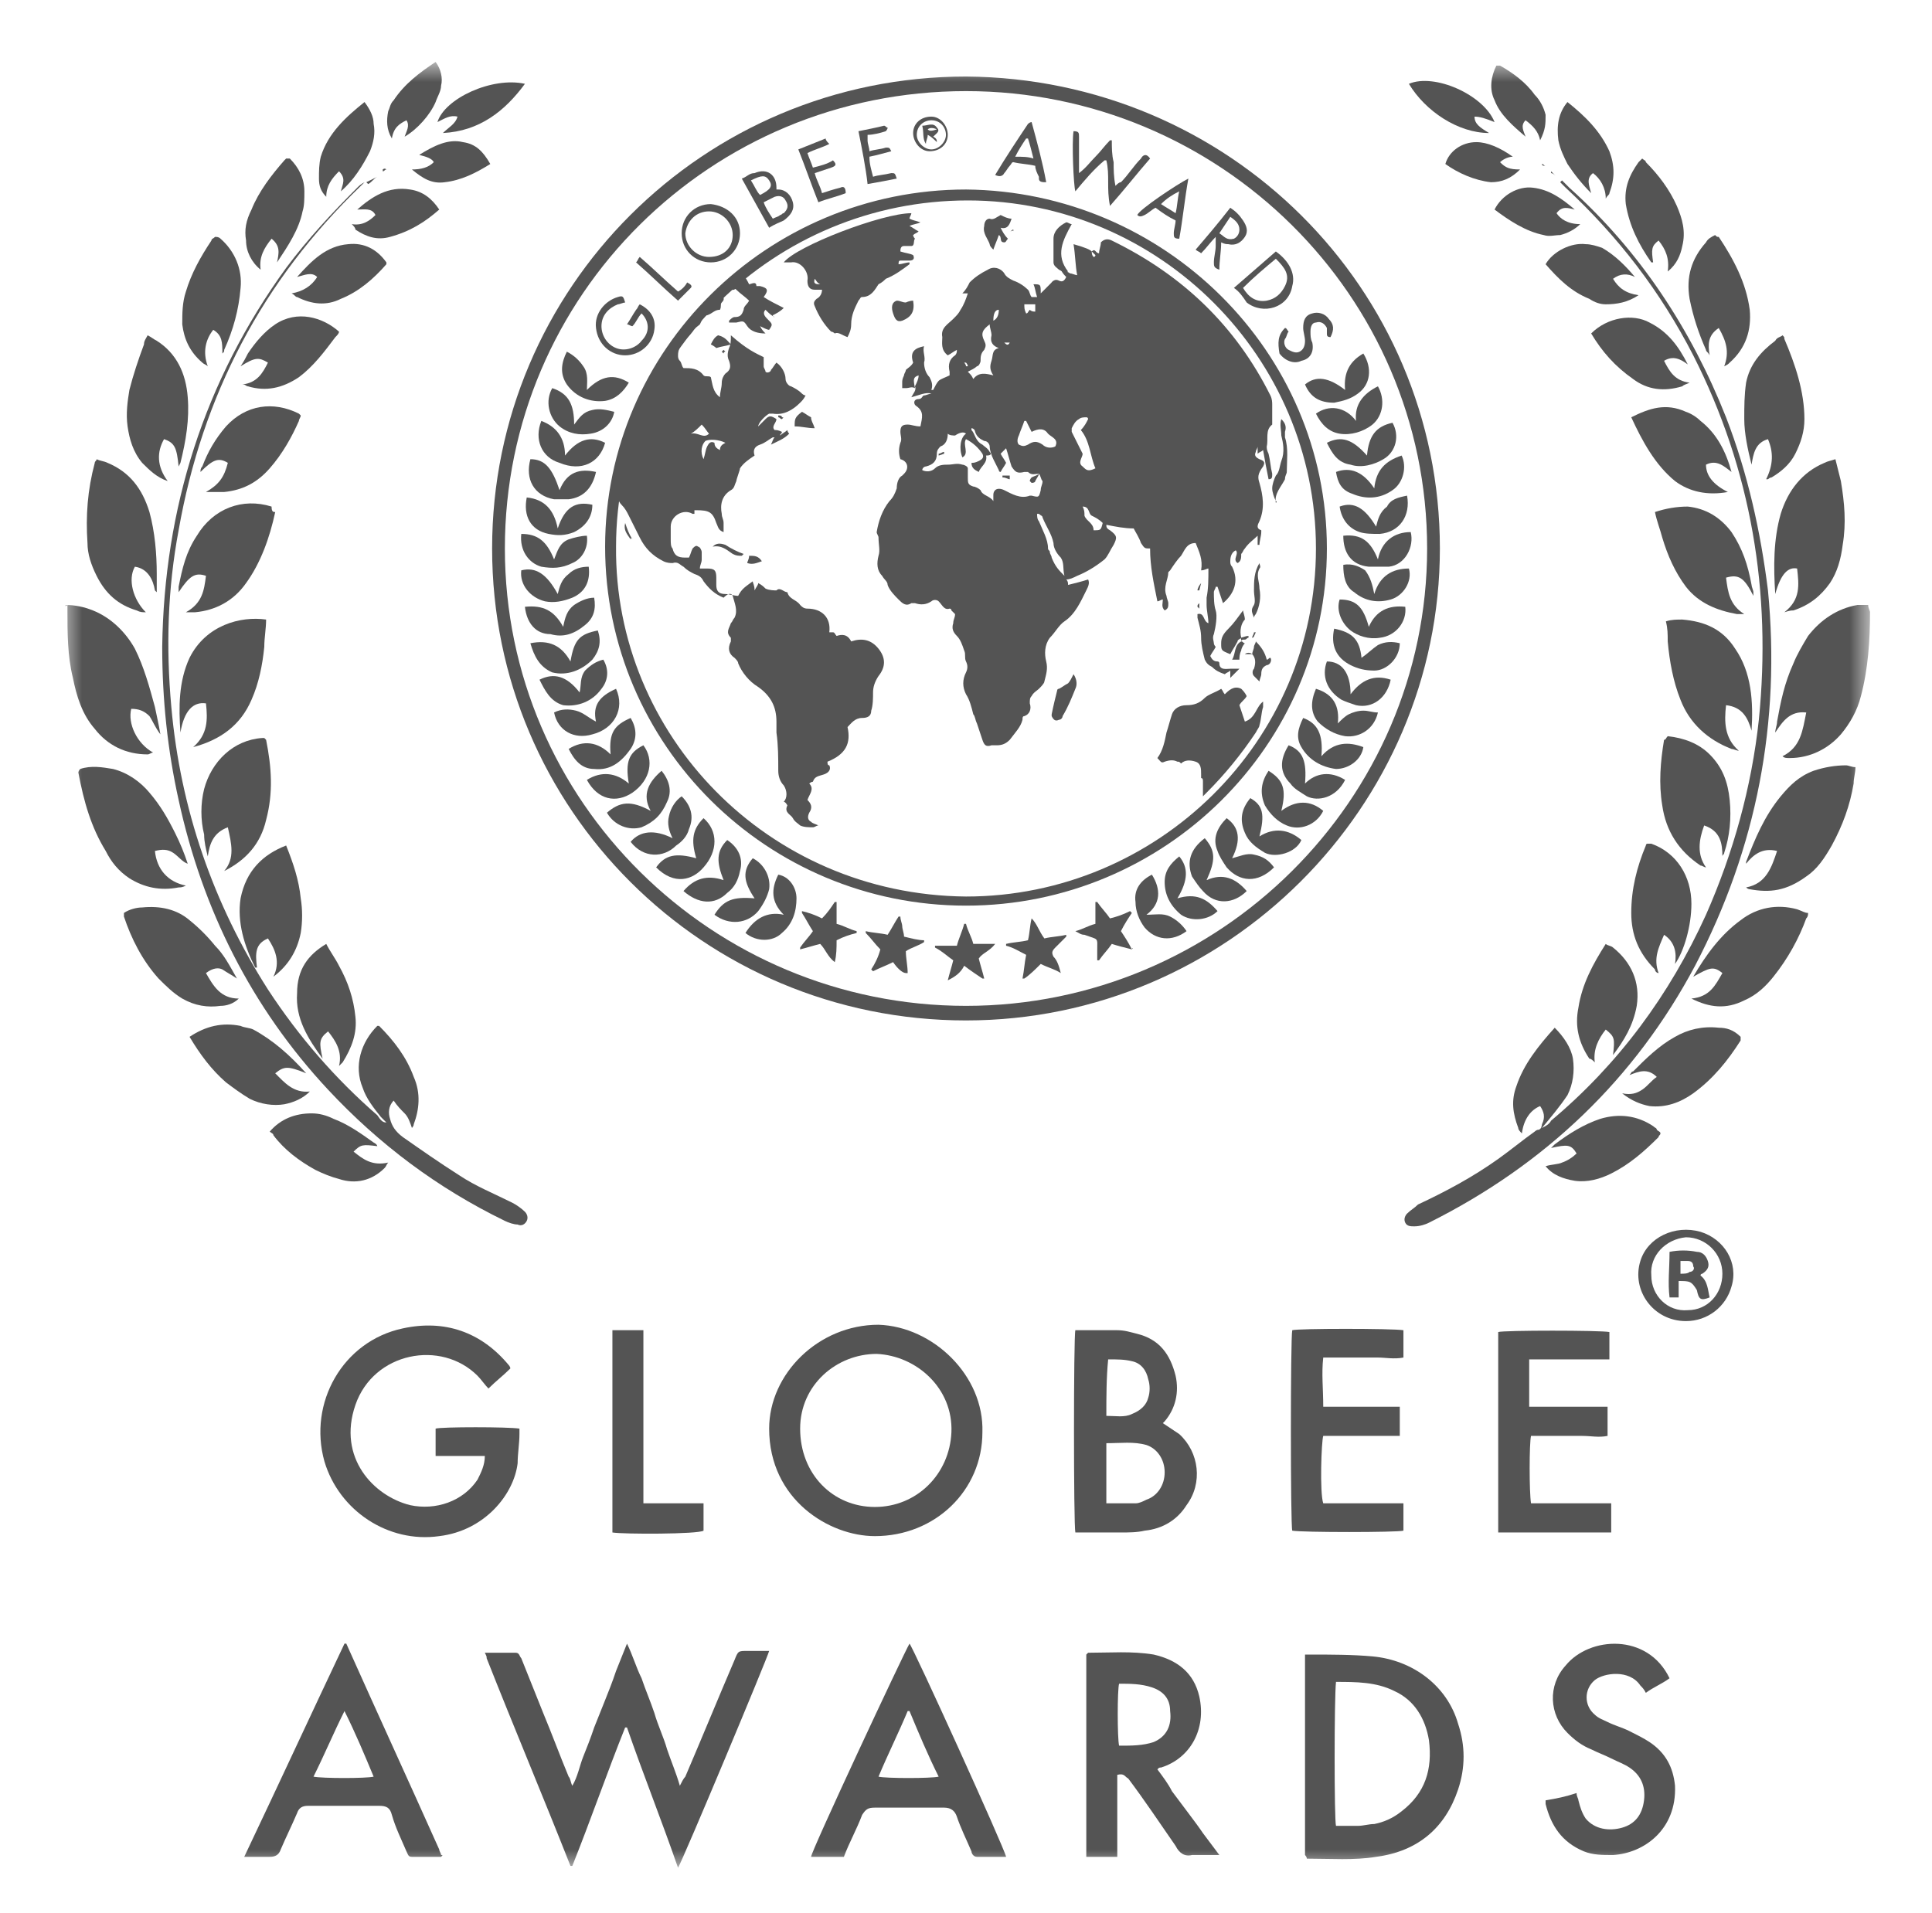 <?xml version="1.0" encoding="UTF-8"?>
<svg xmlns="http://www.w3.org/2000/svg" width="106" height="105" viewBox="0 0 106 105" fill="none">
  <g clip-path="url(#clip0_26_1461)">
    <mask id="mask0_26_1461" style="mask-type:luminance" maskUnits="userSpaceOnUse" x="3" y="3" width="100" height="100">
      <path d="M102.5 3.5H3.5V102.5H102.5V3.5Z" fill="white"></path>
    </mask>
    <g mask="url(#mask0_26_1461)">
      <path d="M79 30.1C79 44.3 67.3 56 53 56C38.6 56 27 44.4 27 30.1C27 15.8 38.6 4.2 53 4.2C67.4 4.3 79 15.8 79 30.1ZM78.3 30.1C78.3 16.2 66.9 5 53 5C39 5 27.7 16.2 27.7 30.1C27.7 44 39.1 55.2 53 55.2C66.9 55.2 78.3 43.9 78.3 30.1Z" fill="#545454"></path>
      <path d="M37.2 102.5C36.3 99.9 35.3 97.4 34.4 94.8H34.3C33.3 97.3 32.4 99.9 31.4 102.4H31.3C29.8 98.6 28.2 94.8 26.7 91C26.7 90.9 26.7 90.9 26.6 90.7C27.2 90.7 27.7 90.7 28.3 90.7C28.5 90.7 28.5 90.9 28.6 91C29 92 29.4 93 29.8 94C30.3 95.2 30.7 96.3 31.2 97.5C31.3 97.6 31.3 97.8 31.4 98C31.7 97.5 31.8 96.9 32 96.4C32.2 95.9 32.4 95.4 32.6 94.8C32.8 94.3 33 93.8 33.2 93.3C33.4 92.8 33.6 92.3 33.8 91.7C34 91.2 34.2 90.7 34.4 90.2C34.7 90.8 34.9 91.5 35.2 92.1C35.4 92.7 35.7 93.4 35.9 94C36.1 94.7 36.4 95.3 36.6 96C36.8 96.6 37.1 97.3 37.3 98C37.4 97.8 37.5 97.6 37.6 97.5C38.5 95.4 39.4 93.2 40.3 91.1C40.5 90.6 40.5 90.6 41 90.6C41.4 90.6 41.8 90.6 42.2 90.6C42.1 91 37.5 102 37.2 102.5Z" fill="#545454"></path>
      <path d="M21.2 61.6C21.1 61.5 21 61.4 20.9 61.3C20.5 60.8 20.1 60.3 19.9 59.7C19.4 58.5 19.8 57.2 20.7 56.3H20.8C21.6 57.1 22.3 58 22.7 59.1C23.1 60 23 60.9 22.7 61.7C22.7 61.8 22.6 61.9 22.6 61.9C22.5 61.6 22.4 61.3 22.2 61.1C22 60.9 21.8 60.7 21.6 60.4C21.3 60.7 21.3 61.1 21.4 61.4C21.5 61.8 21.7 62.1 22.1 62.4C23.1 63.1 24.1 63.8 25.2 64.5C26.1 65.1 27.1 65.5 28.1 66C28.3 66.1 28.6 66.3 28.8 66.5C28.9 66.6 29 66.8 28.9 67C28.8 67.2 28.6 67.3 28.4 67.2C28.2 67.2 27.9 67.1 27.7 67C24 65.2 20.8 62.8 18 59.8C13.8 55.3 11.1 49.9 9.8 43.9C9.2 41.2 8.9 38.4 8.9 35.5C9 27.9 11.2 20.9 15.7 14.7C16.9 13.1 18.2 11.7 19.6 10.3C19.7 10.2 19.8 10.1 20 10C19.9 10.1 19.9 10.1 19.8 10.2C14.4 15.4 11.1 21.7 9.8 29.1C9.2 32.3 9.1 35.5 9.4 38.8C9.9 44.4 11.7 49.6 14.7 54.3C16.4 56.9 18.4 59.2 20.7 61.2C20.9 61.5 21 61.6 21.2 61.6Z" fill="#545454"></path>
      <path d="M53.9 78.6C53.9 81.8 51.3 84.3 48 84.3C45.5 84.3 42.2 82.3 42.2 78.4C42.2 75.4 44.9 72.7 48.2 72.7C51.2 72.8 54 75.5 53.9 78.6ZM48 82.7C50.3 82.7 52.1 80.9 52.2 78.6C52.3 76.2 50.3 74.4 48.1 74.3C45.9 74.3 43.9 76 43.9 78.4C43.9 80.9 45.7 82.7 48 82.7Z" fill="#545454"></path>
      <path d="M28 75.1C27.6 75.5 27.2 75.8 26.8 76.2C26.6 76 26.4 75.7 26.2 75.5C24.2 73.5 20.5 74.2 19.5 77.1C18.5 80 20.5 82.1 22.5 82.6C23.9 82.9 25.4 82.4 26.2 81.2C26.4 80.8 26.6 80.4 26.6 79.9C25.7 79.9 24.8 79.9 23.9 79.9V78.4C24.2 78.3 27.9 78.3 28.5 78.4C28.5 78.5 28.5 78.6 28.5 78.7C28.5 79.2 28.4 79.8 28.4 80.3C28.2 82 26.6 84 24.1 84.3C21.3 84.7 18.6 82.9 17.8 80.2C16.9 77 18.8 73.6 22.1 72.9C24.4 72.4 26.4 73.1 27.9 74.9C27.9 74.9 28 75 28 75.1Z" fill="#545454"></path>
      <path d="M71.6 101.8V90.8C71.7 90.8 71.8 90.8 71.9 90.8C73 90.8 74.2 90.8 75.3 90.9C77.5 91.1 79.4 92.5 80 94.6C80.4 95.8 80.4 97 80 98.2C79.3 100.3 77.8 101.6 75.5 101.9C74.3 102.1 73 102 71.7 102C71.7 101.9 71.6 101.8 71.6 101.8ZM73.3 92.3C73.2 93.2 73.2 99.9 73.3 100.2C73.7 100.2 74.1 100.2 74.5 100.2C74.8 100.2 75.1 100.1 75.4 100.1C75.9 100 76.4 99.8 76.9 99.4C78.2 98.4 78.6 97.1 78.4 95.5C78.2 94.3 77.6 93.3 76.5 92.8C75.5 92.3 74.4 92.3 73.3 92.3Z" fill="#545454"></path>
      <path d="M63.8 78.1C64.1 78.3 64.4 78.5 64.7 78.7C65.8 79.7 66 81.4 65.1 82.6C64.6 83.4 63.8 83.9 62.8 84C62.4 84.1 61.9 84.1 61.5 84.1C60.8 84.1 60.1 84.1 59.4 84.1C59.3 84.1 59.1 84.1 59 84.1C58.9 83.7 58.9 73.3 59 73C59.8 73 60.6 73 61.3 73C61.7 73 62 73.1 62.4 73.2C63.6 73.5 64.2 74.3 64.5 75.5C64.7 76.4 64.5 77.3 63.9 78C63.9 78 63.9 78 63.8 78.1ZM60.7 79.2C60.7 80.3 60.7 81.4 60.7 82.5C61.3 82.5 61.8 82.5 62.3 82.5C62.5 82.5 62.7 82.4 62.9 82.3C63.5 82.1 63.9 81.5 63.9 80.8C63.9 80.1 63.5 79.5 62.9 79.3C62.2 79.1 61.5 79.2 60.7 79.2ZM60.7 77.7C61.2 77.7 61.7 77.8 62.1 77.6C62.6 77.4 62.9 77.1 63 76.7C63.1 76.4 63.1 76 63 75.7C62.9 75.2 62.6 74.8 62.1 74.7C61.7 74.6 61.3 74.6 60.8 74.6C60.7 75.6 60.7 76.7 60.7 77.7Z" fill="#545454"></path>
      <path d="M61.3 97.4V101.9C60.7 101.9 60.2 101.9 59.6 101.9V90.8L59.7 90.7C60.9 90.7 62.1 90.6 63.3 90.8C64.6 91.1 65.5 91.8 65.8 93.1C66.2 94.9 65.3 96.5 63.7 97C63.6 97 63.6 97 63.5 97.1C63.8 97.5 64.1 97.9 64.3 98.3C64.6 98.7 64.9 99.1 65.2 99.5C65.5 99.9 65.8 100.3 66 100.6C66.3 101 66.6 101.4 66.9 101.8C66.7 101.8 66.6 101.8 66.5 101.8C66.1 101.8 65.8 101.8 65.4 101.8C65 101.9 64.7 101.7 64.5 101.3C63.6 100 62.8 98.8 61.9 97.6C61.7 97.5 61.7 97.3 61.3 97.4ZM61.4 95.8C62.1 95.8 62.7 95.8 63.3 95.6C64 95.3 64.3 94.7 64.2 93.9C64.2 93.2 63.8 92.8 63.2 92.6C62.6 92.4 62 92.4 61.4 92.4C61.3 92.7 61.3 95.4 61.4 95.8Z" fill="#545454"></path>
      <path d="M24.2 101.9C23.7 101.9 23.1 101.9 22.6 101.9C22.4 101.9 22.4 101.8 22.3 101.6C22 100.9 21.7 100.3 21.5 99.6C21.4 99.2 21.2 99.1 20.8 99.1C19.5 99.1 18.2 99.1 16.9 99.1C16.6 99.1 16.4 99.2 16.3 99.5C16 100.2 15.7 100.8 15.4 101.5C15.3 101.8 15.1 101.9 14.8 101.9C14.4 101.9 13.9 101.9 13.4 101.9C15.3 97.9 17.1 94 18.9 90.2H19C20.7 94 22.4 97.7 24.1 101.5C24.1 101.6 24.2 101.7 24.2 101.8C24.3 101.8 24.3 101.8 24.2 101.9ZM17.2 97.5C17.7 97.6 20.1 97.6 20.5 97.5C20 96.3 19.5 95.1 18.9 93.9C18.3 95.1 17.8 96.3 17.2 97.5Z" fill="#545454"></path>
      <path d="M55.2 101.9C54.7 101.9 54.1 101.9 53.6 101.9C53.4 101.9 53.3 101.7 53.3 101.6C53 100.9 52.7 100.3 52.5 99.7C52.4 99.4 52.2 99.2 51.8 99.2C50.5 99.2 49.2 99.2 48 99.2C47.6 99.2 47.5 99.3 47.3 99.6C47 100.4 46.6 101.1 46.3 101.9H44.5C44.5 101.6 49.6 90.7 49.9 90.2C50.1 90.4 55.1 101.4 55.2 101.9ZM49.9 93.9H49.8C49.3 95.1 48.7 96.3 48.2 97.5C48.6 97.6 51.1 97.6 51.5 97.5C50.9 96.3 50.4 95.1 49.9 93.9Z" fill="#545454"></path>
      <path d="M84.6 61.9C84.8 61.8 85 61.7 85.1 61.5C88.8 58.4 91.6 54.6 93.6 50.2C95.1 46.8 96.1 43.2 96.5 39.5C97.2 32.5 96.1 25.8 92.9 19.5C91.1 16 88.8 13 85.9 10.3C85.8 10.2 85.7 10.1 85.6 10L85.7 9.9C85.8 10 86 10.2 86.1 10.3C90 13.8 92.8 18.1 94.7 22.9C95.9 26 96.6 29.2 97 32.4C97.7 39.6 96.4 46.5 93 53C89.7 59.2 84.8 63.9 78.4 67.1C78.2 67.2 77.9 67.3 77.6 67.3C77.4 67.3 77.2 67.3 77.1 67.1C77 66.9 77.1 66.7 77.2 66.6C77.4 66.4 77.6 66.3 77.8 66.1C79.3 65.4 80.8 64.6 82.2 63.6C82.9 63.1 83.5 62.6 84.2 62.1C84.2 62.1 84.3 62 84.4 62C84.5 62 84.5 61.9 84.6 61.9Z" fill="#545454"></path>
      <path d="M76.8 77.2V78.8H72.6C72.5 79.1 72.4 81.9 72.6 82.5C74 82.5 75.5 82.5 77 82.5V84C76.7 84.1 71.4 84.1 70.9 84C70.8 83.7 70.8 73.4 70.9 73C71.2 72.9 76.4 72.9 77 73V74.5C76.5 74.6 76 74.5 75.6 74.5C75.1 74.5 74.6 74.5 74.1 74.5H72.6C72.5 75.4 72.6 76.2 72.6 77.2H76.8Z" fill="#545454"></path>
      <path d="M82.2 84.1V73.1C82.5 73 87.8 73 88.3 73.1V74.6C86.8 74.6 85.4 74.6 83.9 74.6C83.9 75.5 83.9 76.3 83.9 77.2H88.2V78.8C87.7 78.9 87.3 78.8 86.8 78.8C86.3 78.8 85.8 78.8 85.4 78.8H84C83.9 79.2 83.9 81.9 84 82.5H88.4V84.1H82.2Z" fill="#545454"></path>
      <path d="M84.8 98.8C85.4 98.7 85.9 98.6 86.5 98.4C86.5 98.6 86.6 98.7 86.6 98.8C86.7 99.2 86.8 99.5 87 99.8C87.5 100.4 88.3 100.5 89 100.3C89.7 100.1 90.1 99.6 90.2 98.8C90.3 98 90 97.4 89.4 97C89.1 96.8 88.8 96.7 88.4 96.5C88 96.3 87.7 96.2 87.3 96C86.8 95.8 86.4 95.5 86 95.1C85 94.1 84.9 92.5 85.9 91.4C87.2 89.8 90.4 89.6 91.6 92.1C91.2 92.4 90.7 92.6 90.3 92.9C90.2 92.7 90.1 92.6 90 92.5C89.4 91.6 88 91.8 87.5 92.2C86.9 92.7 86.9 93.6 87.5 94.1C87.7 94.3 88 94.4 88.2 94.5C88.6 94.7 89 94.8 89.4 95C89.8 95.2 90.2 95.4 90.5 95.6C91.4 96.2 91.8 97 91.9 98C92 100.4 90.2 101.7 88.5 101.8C87.9 101.8 87.4 101.8 86.9 101.6C85.7 101.1 85.1 100.2 84.8 99C84.8 99.1 84.8 99 84.8 98.8Z" fill="#545454"></path>
      <path d="M97.8 41.5C98.8 41 98.9 40.1 99.1 39.1C98.2 39 97.8 39.6 97.4 40.2C97.4 40 97.5 39.8 97.5 39.6C97.7 38.5 97.9 37.5 98.4 36.4C98.6 35.9 98.9 35.4 99.2 34.9C99.9 34 100.8 33.4 101.9 33.2C102.1 33.2 102.3 33.2 102.5 33.2C102.5 33.4 102.6 33.5 102.6 33.6C102.6 35.1 102.5 36.7 102.1 38.2C101.9 39 101.5 39.7 101 40.3C100.3 41.1 99.3 41.6 98.2 41.6C98 41.6 97.9 41.6 97.8 41.5Z" fill="#545454"></path>
      <path d="M3.6 33.2C4.1 33.2 4.6 33.3 5.1 33.5C6.1 33.9 6.9 34.7 7.4 35.6C7.9 36.6 8.2 37.7 8.5 38.8C8.6 39.3 8.7 39.7 8.8 40.3C8.5 39.9 8.4 39.6 8.2 39.3C7.9 39 7.6 38.9 7.2 38.9C7 39.7 7.5 40.8 8.4 41.3C8.3 41.3 8.2 41.4 8.1 41.4C6.9 41.4 5.9 40.9 5.2 40C4.5 39.2 4.2 38.2 4 37.2C3.7 36 3.7 34.7 3.7 33.5C3.7 33.4 3.7 33.3 3.7 33.2C3.5 33.3 3.6 33.3 3.6 33.2Z" fill="#545454"></path>
      <path d="M33.6 84.1V73C33.9 73 34.1 73 34.4 73C34.7 73 34.9 73 35.3 73C35.3 73.5 35.3 73.9 35.3 74.4C35.3 74.8 35.3 75.3 35.3 75.7V82.5C36.4 82.5 37.5 82.5 38.6 82.5V84C38.3 84.2 34.2 84.2 33.6 84.1Z" fill="#545454"></path>
      <path d="M97.5 46.7C96.7 46.5 96.2 46.9 95.8 47.4C95.8 47.3 95.8 47.3 95.8 47.3C96.3 46 96.8 44.8 97.7 43.7C98.2 43.1 98.7 42.6 99.5 42.3C100.1 42.1 100.7 42 101.3 42C101.4 42 101.6 42.1 101.8 42.1C101.8 42.4 101.7 42.7 101.7 43C101.5 44.2 101.1 45.3 100.5 46.4C100.1 47.1 99.7 47.7 99.1 48.1C98 48.9 97.1 49 96 48.8C96 48.8 95.9 48.8 95.8 48.7C96.9 48.5 97.2 47.6 97.5 46.7Z" fill="#545454"></path>
      <path d="M4.4 42.2C5 42 5.6 42.1 6.2 42.2C7 42.4 7.7 42.9 8.2 43.5C8.8 44.2 9.2 44.9 9.6 45.7C9.9 46.3 10.1 46.8 10.3 47.4C10 47.3 9.8 47 9.5 46.8C9.2 46.6 8.9 46.6 8.5 46.7C8.6 47.7 9.2 48.4 10.2 48.6C10 48.7 9.9 48.7 9.8 48.7C8.8 48.9 7.9 48.7 7.1 48.2C6.5 47.8 6.1 47.3 5.8 46.7C5 45.4 4.6 44 4.3 42.4C4.3 42.4 4.3 42.3 4.4 42.2Z" fill="#545454"></path>
      <path d="M97.4 32.6C97.3 31.1 97.3 29.6 97.7 28.2C98.1 26.9 98.9 25.9 100.1 25.4C100.3 25.3 100.4 25.3 100.7 25.2C100.8 25.6 100.9 26 101 26.4C101.2 27.6 101.3 28.7 101.1 29.9C101 30.7 100.8 31.4 100.4 32C99.9 32.7 99.3 33.2 98.4 33.5C98.3 33.5 98.2 33.5 97.9 33.6C98.8 32.9 98.7 32.1 98.6 31.2C98.1 31.1 97.7 31.5 97.4 32.6Z" fill="#545454"></path>
      <path d="M8.5 32.4C8.4 31.8 8.1 31.2 7.4 31.1C7 31.8 7.3 32.9 8 33.6C7.8 33.6 7.7 33.6 7.5 33.5C6.5 33.2 5.8 32.6 5.3 31.6C5 31 4.8 30.4 4.8 29.8C4.7 28.3 4.8 26.9 5.2 25.4C5.2 25.3 5.3 25.3 5.3 25.2C5.5 25.3 5.7 25.3 5.9 25.4C7.1 25.9 7.8 26.8 8.2 28.1C8.5 29.2 8.6 30.4 8.6 31.5C8.6 31.8 8.6 32.1 8.6 32.5L8.5 32.4Z" fill="#545454"></path>
      <path d="M96.1 40.1C95.9 39.4 95.6 38.8 94.7 38.7C94.6 39.6 94.6 40.5 95.4 41.2C95.3 41.2 95.1 41.1 95 41.1C93.7 40.6 92.7 39.7 92.2 38.4C91.8 37.4 91.6 36.3 91.5 35.2C91.5 34.8 91.5 34.5 91.4 34.1C91.7 34 92 34 92.3 34C93.5 34.1 94.5 34.5 95.2 35.6C96.1 36.9 96.2 38.5 96.1 40.1Z" fill="#545454"></path>
      <path d="M14.6 34C14.6 34.5 14.5 35 14.5 35.5C14.4 36.5 14.2 37.5 13.8 38.4C13.2 39.8 12.1 40.6 10.6 41C11.4 40.3 11.4 39.5 11.3 38.6C10.6 38.5 10.1 39 9.9 40.2C9.8 38.8 9.8 37.4 10.4 36.1C11.3 34.3 13.2 33.8 14.6 34Z" fill="#545454"></path>
      <path d="M99.2 50.1C99.2 50.2 99.2 50.3 99.1 50.4C98.7 51.5 98.1 52.6 97.3 53.6C96.9 54.1 96.4 54.6 95.7 54.9C94.7 55.4 93.8 55.3 92.8 54.8C93.8 54.7 94.1 54.1 94.5 53.4C94 53 93.8 53.1 92.9 53.6C93.6 52.4 94.4 51.3 95.5 50.5C96.4 49.8 97.5 49.6 98.6 49.9C98.9 50 99 50.1 99.2 50.1Z" fill="#545454"></path>
      <path d="M11.3 53.4C11.7 54.1 12.1 54.8 13.1 54.8C12.8 55.1 12.4 55.2 12.1 55.2C11.4 55.3 10.7 55.2 10 54.8C9.5 54.5 9.1 54.1 8.7 53.7C7.8 52.7 7.2 51.5 6.8 50.3C6.8 50.2 6.8 50.2 6.8 50.1C7.1 49.9 7.5 49.8 7.8 49.8C8.8 49.7 9.7 49.9 10.4 50.5C10.9 50.9 11.4 51.4 11.8 51.9C12.3 52.4 12.6 53 13 53.7C12.7 53.5 12.5 53.4 12.2 53.2C12 53.1 11.7 53.1 11.3 53.4Z" fill="#545454"></path>
      <path d="M91.5 40.4C92.4 40.5 93.2 40.8 93.8 41.4C94.5 42.1 94.8 42.9 94.9 43.9C95 44.9 94.9 45.9 94.6 46.8C94.6 46.9 94.5 46.9 94.5 47C94.5 46.3 94.4 45.6 93.5 45.3C93.2 46.1 93.1 46.9 93.6 47.6C93.5 47.6 93.4 47.5 93.3 47.5C92.1 46.7 91.4 45.6 91.2 44.2C91 43 91.1 41.8 91.3 40.6C91.4 40.6 91.4 40.5 91.5 40.4Z" fill="#545454"></path>
      <path d="M14.5 40.5L14.6 40.6C14.9 42.1 15 43.5 14.6 45C14.3 46.3 13.5 47.2 12.3 47.8C12.9 47.1 12.7 46.3 12.5 45.4C11.7 45.7 11.5 46.3 11.4 47C11.3 46.6 11.2 46.2 11.2 45.8C11 45 11 44.1 11.2 43.3C11.6 41.8 12.8 40.6 14.4 40.5H14.5Z" fill="#545454"></path>
      <path d="M96.2 32.7C95.7 31.7 95.4 31.5 94.7 31.7C94.8 32.5 94.9 33.2 95.7 33.7C95.6 33.7 95.5 33.7 95.3 33.7C94.2 33.5 93.2 33.1 92.5 32.2C91.9 31.4 91.5 30.5 91.2 29.5C91.1 29.1 90.9 28.6 90.8 28.1C91.4 27.9 92 27.8 92.6 27.8C93.6 27.9 94.4 28.4 95 29.2C95.6 30.1 95.9 31 96.1 32.1C96.1 32.2 96.2 32.4 96.2 32.5C96.2 32.6 96.2 32.7 96.2 32.7Z" fill="#545454"></path>
      <path d="M15.1 28.1C14.8 29.5 14.3 30.9 13.5 32C12.8 33 11.8 33.5 10.7 33.6C10.6 33.6 10.4 33.6 10.2 33.6C11.1 33.1 11.2 32.4 11.3 31.6C10.7 31.4 10.4 31.6 9.8 32.5C9.8 32.4 9.8 32.3 9.8 32.2C10 31.2 10.2 30.3 10.8 29.4C11.7 27.9 13.3 27.3 14.9 27.8C14.9 28.1 15 28.1 15.1 28.1Z" fill="#545454"></path>
      <path d="M97.8 18.4C97.9 18.5 97.9 18.5 97.9 18.6C98.5 20 99 21.5 99 23C99 23.7 98.8 24.3 98.5 24.9C98.2 25.5 97.7 25.9 97.2 26.2C97.2 26.2 97.1 26.2 97 26.3H96.9C97.3 25.5 97.3 24.8 97 24.1C96.3 24.3 96.2 24.9 96.1 25.5C95.9 24.7 95.7 23.8 95.7 23C95.7 22.3 95.7 21.7 95.8 21C96 20 96.6 19.3 97.4 18.7C97.5 18.5 97.7 18.5 97.8 18.4Z" fill="#545454"></path>
      <path d="M9.8 25.6C9.7 24.6 9.6 24.3 9 24.1C8.6 24.8 8.6 25.6 9.2 26.4C8.6 26.2 8.2 25.8 7.8 25.4C7.3 24.8 7.1 24.1 7 23.4C6.9 22.7 7 22 7.1 21.4C7.3 20.6 7.6 19.7 7.9 18.9C7.9 18.7 8 18.6 8.1 18.4C8.3 18.5 8.4 18.6 8.6 18.7C9.7 19.4 10.2 20.5 10.3 21.8C10.4 23 10.2 24.2 9.9 25.4C9.9 25.4 9.9 25.4 9.8 25.6Z" fill="#545454"></path>
      <path d="M10.4 56.9C11.3 56.3 12.2 56.1 13.2 56.3C13.4 56.4 13.7 56.4 13.9 56.5C15 57.1 15.9 57.9 16.8 58.9C15.8 58.5 15.6 58.5 15.1 58.9C15.6 59.4 16.1 60 17 59.9C16.6 60.3 16.1 60.5 15.6 60.6C15 60.7 14.3 60.6 13.7 60.3C13.2 60 12.8 59.7 12.4 59.4C11.6 58.7 11 57.9 10.4 56.9Z" fill="#545454"></path>
      <path d="M95.5 56.9C95.5 57 95.5 57 95.5 57.1C94.8 58.2 94 59.2 92.9 60C92.2 60.5 91.4 60.8 90.5 60.7C90 60.6 89.5 60.4 89 60C89.5 60.1 89.8 60 90.1 59.8C90.4 59.6 90.6 59.3 90.9 59.1C90.4 58.6 89.9 58.8 89.4 59C89.5 58.9 89.5 58.8 89.6 58.8C90.3 58.1 91 57.4 91.9 56.9C92.6 56.5 93.4 56.3 94.3 56.4C94.7 56.4 95.1 56.5 95.5 56.9Z" fill="#545454"></path>
      <path d="M15.7 46.4C16.1 47.4 16.4 48.3 16.5 49.3C16.6 49.9 16.6 50.6 16.5 51.2C16.3 52.2 15.8 53 15 53.6C15.4 52.8 15.1 52.1 14.7 51.5C14 51.8 14 52.3 14.1 53.1H14C13.4 51.9 13 50.6 13.2 49.3C13.5 47.8 14.4 46.9 15.7 46.4Z" fill="#545454"></path>
      <path d="M91.9 52.9C92 52.3 91.9 51.7 91.3 51.3C91 52 90.7 52.6 91 53.4C90.9 53.4 90.8 53.3 90.8 53.2C89.9 52.3 89.5 51.3 89.5 50.1C89.5 48.8 89.8 47.6 90.3 46.4C90.3 46.4 90.3 46.3 90.4 46.3C90.5 46.3 90.5 46.3 90.6 46.3C92 46.8 92.8 48.1 92.8 49.6C92.8 50.8 92.4 52.2 91.9 52.9Z" fill="#545454"></path>
      <path d="M11.3 27C12 26.6 12.3 26.2 12.5 25.4C12 25.1 11.7 25.2 11 25.9C11 25.8 11 25.7 11.1 25.6C11.4 24.8 11.8 24.1 12.4 23.4C13.5 22.2 15 22 16.4 22.7L16.5 22.8C16.5 22.9 16.4 23 16.4 23.1C16 24 15.5 24.9 14.8 25.7C14.1 26.5 13.3 26.9 12.3 27C12 27 11.6 27 11.3 27Z" fill="#545454"></path>
      <path d="M94.8 27C93.7 27.2 92.7 27 91.9 26.4C90.8 25.5 90.1 24.2 89.5 22.9C90.5 22.4 91.4 22.1 92.5 22.6C92.8 22.7 93.1 22.9 93.3 23.1C94.2 23.8 94.7 24.8 95 25.9C94.6 25.6 94.2 25.2 93.6 25.5C93.6 26.1 94 26.6 94.8 27Z" fill="#545454"></path>
      <path d="M12.2 19.4C12.2 18.8 12.2 18.4 11.7 18.1C11.3 18.6 11.1 19.3 11.4 20.1C11.3 20 11.2 20 11.1 19.9C10.4 19.3 10.1 18.6 10 17.8C10 17.2 10 16.6 10.2 16C10.5 15 11 14.1 11.6 13.2C11.6 13.1 11.7 13.1 11.8 13C11.9 13 12 13 12.1 13.1C12.9 13.8 13.3 14.8 13.2 15.8C13.1 17 12.8 18.1 12.3 19.2C12.3 19.3 12.3 19.3 12.2 19.4Z" fill="#545454"></path>
      <path d="M94.3 18C93.7 18.4 93.7 18.9 93.8 19.5C93.7 19.3 93.6 19.3 93.6 19.2C93.2 18.3 92.9 17.4 92.7 16.4C92.5 15.2 92.8 14.2 93.6 13.3C93.7 13.1 93.9 13 94.1 12.9C94.2 13 94.2 13 94.3 13C95.1 14.2 95.8 15.5 96 17C96.1 18.1 95.8 19.1 94.9 19.9C94.8 20 94.8 20 94.6 20.1C94.9 19.3 94.7 18.7 94.3 18Z" fill="#545454"></path>
      <path d="M88.5 57.9C88.6 57 88.6 56.9 88.1 56.5C87.7 57 87.4 57.6 87.5 58.3C87.4 58.2 87.3 58.1 87.2 58.1C86.6 57.2 86.4 56.3 86.6 55.3C86.8 54 87.4 52.9 88.1 51.8C88.2 51.9 88.4 51.9 88.5 52C89.5 52.8 90 53.9 89.8 55.2C89.6 56.3 89.1 57.1 88.5 57.9Z" fill="#545454"></path>
      <path d="M17.9 51.8C18.1 52.2 18.4 52.6 18.6 53C19.1 53.9 19.4 54.8 19.5 55.8C19.6 56.7 19.3 57.5 18.8 58.3C18.8 58.3 18.7 58.4 18.6 58.5C18.8 57.7 18.4 57.1 18 56.6C17.5 57 17.5 57.2 17.7 58.1C16.9 57 16.2 55.9 16.3 54.5C16.3 53.2 16.9 52.4 17.9 51.8Z" fill="#545454"></path>
      <path d="M91.1 62.2C91.1 62.3 91 62.3 91 62.4C90.2 63.2 89.4 63.9 88.4 64.4C87.8 64.7 87.1 64.9 86.4 64.8C85.8 64.7 85.2 64.5 84.8 64C85.1 63.9 85.5 63.9 85.7 63.8C86 63.7 86.3 63.5 86.5 63.3C86.2 62.8 86 62.8 85.1 63C85.2 62.9 85.3 62.8 85.3 62.8C86.1 62.2 86.9 61.7 87.8 61.4C88.8 61.1 89.8 61.2 90.7 61.8C90.8 61.9 90.9 61.9 90.9 62C91 62.1 91.1 62.1 91.1 62.2Z" fill="#545454"></path>
      <path d="M20.7 62.9C19.9 62.8 19.8 62.8 19.4 63.2C19.9 63.6 20.4 64 21.3 63.8C21.2 63.9 21.2 64 21.1 64.1C20.4 64.8 19.5 65 18.6 64.7C18.2 64.6 17.7 64.4 17.3 64.2C16.4 63.7 15.6 63.1 15 62.3C15 62.2 14.9 62.2 14.8 62.1C15.4 61.4 16.2 61.1 17.1 61.1C17.5 61.1 17.9 61.2 18.3 61.4C19.1 61.7 19.8 62.2 20.5 62.7C20.7 62.8 20.7 62.9 20.7 62.9Z" fill="#545454"></path>
      <path d="M13.3 21.1C14.1 21 14.4 20.5 14.7 19.9C14.2 19.6 14 19.6 13.2 20.1C13.4 19.8 13.5 19.6 13.6 19.4C14 18.8 14.5 18.2 15.1 17.8C16.3 17 17.7 17.4 18.6 18.2C18.6 18.3 18.5 18.4 18.4 18.5C17.8 19.3 17.2 20.1 16.4 20.7C15.5 21.3 14.6 21.5 13.6 21.2C13.5 21.2 13.5 21.1 13.3 21.1Z" fill="#545454"></path>
      <path d="M92.6 20C92.2 19.7 91.8 19.5 91.3 19.8C91.6 20.4 91.9 20.9 92.7 21C92.5 21.1 92.4 21.1 92.3 21.2C91.3 21.5 90.4 21.4 89.6 20.8C88.6 20.1 87.9 19.3 87.3 18.3C88.2 17.4 89.6 17.2 90.5 17.7C91.5 18.2 92.1 19 92.6 20Z" fill="#545454"></path>
      <path d="M90.1 8.7C90.2 8.8 90.3 8.8 90.3 8.9C91 9.6 91.6 10.4 92 11.3C92.3 12 92.5 12.7 92.3 13.5C92.2 14 92 14.5 91.5 14.9C91.6 14.2 91.4 13.7 91 13.2C90.6 13.5 90.6 13.7 90.7 14.4H90.6C89.9 13.4 89.4 12.4 89.2 11.2C89.1 10.3 89.4 9.6 89.9 8.9C90 8.8 90 8.8 90.1 8.7Z" fill="#545454"></path>
      <path d="M84.6 61.9C84.6 62 84.5 62 84.5 62.1C84.5 62 84.6 61.8 84.6 61.7C84.8 61.3 84.7 61 84.5 60.7C84 60.9 83.6 61.4 83.5 62.2C83.4 62.1 83.3 62 83.3 61.9C83 61.1 82.9 60.4 83.2 59.6C83.6 58.4 84.4 57.4 85.3 56.4C85.8 56.9 86.2 57.5 86.3 58.1C86.4 58.8 86.3 59.5 86 60.1C85.6 60.7 85.1 61.3 84.6 61.9Z" fill="#545454"></path>
      <path d="M15.9 8.7C16.4 9.2 16.7 9.8 16.7 10.5C16.7 10.9 16.7 11.3 16.6 11.6C16.4 12.6 15.8 13.5 15.2 14.4C15.3 13.9 15.4 13.5 14.9 13.1C14.5 13.6 14.2 14.1 14.3 14.8C13.8 14.4 13.5 13.8 13.5 13.2C13.4 12.6 13.5 12.1 13.8 11.5C14.2 10.5 14.9 9.6 15.6 8.8L15.7 8.7C15.8 8.7 15.8 8.7 15.9 8.7Z" fill="#545454"></path>
      <path d="M16.3 15.2C17.1 14.3 17.9 13.5 19.1 13.4C20 13.3 20.7 13.7 21.2 14.4C21.2 14.5 21.2 14.5 21.2 14.5C20.5 15.3 19.7 16 18.7 16.4C17.9 16.8 17.1 16.7 16.3 16.3C16.2 16.3 16.2 16.2 16 16.1C16.6 16 17.1 15.7 17.4 15.2C17.1 14.9 16.7 15.1 16.3 15.2Z" fill="#545454"></path>
      <path d="M89.7 15.2C89.3 15 88.9 15 88.5 15.3C88.8 15.8 89.2 16.1 89.9 16.2C89.3 16.6 88.7 16.7 88.1 16.7C87.8 16.7 87.5 16.6 87.2 16.4C86.2 16 85.5 15.3 84.8 14.5C85.2 13.8 86.2 13.3 87 13.4C87.3 13.4 87.6 13.5 87.9 13.6C88.6 14 89.2 14.6 89.7 15.2Z" fill="#545454"></path>
      <path d="M86 5.6C87 6.4 87.8 7.2 88.3 8.3C88.6 9.1 88.6 9.8 88.3 10.6C88.3 10.7 88.2 10.7 88.1 10.9C88.1 10.3 87.8 9.8 87.4 9.5C87 9.8 87.2 10.2 87.3 10.6C86.8 10.1 86.4 9.6 86 9C85.8 8.6 85.6 8.2 85.5 7.7C85.4 6.9 85.5 6.2 86 5.6Z" fill="#545454"></path>
      <path d="M18.7 10.5C18.8 10.1 19 9.8 18.6 9.4C18.2 9.8 17.9 10.2 17.9 10.8C17.6 10.5 17.5 10.2 17.5 9.8C17.5 9.4 17.5 9 17.6 8.6C18 7.3 19 6.4 20 5.6C20.3 6 20.5 6.4 20.5 6.8C20.6 7.3 20.5 7.8 20.3 8.3C19.9 9.1 19.4 9.9 18.7 10.5Z" fill="#545454"></path>
      <path d="M92.5 72.5C90.7 72.5 89.5 70.8 90 69.2C90.4 67.9 91.9 67.2 93.3 67.6C94.6 68 95.4 69.3 95 70.6C94.7 71.7 93.7 72.5 92.5 72.5ZM90.6 70C90.6 71.1 91.5 72 92.6 71.9C93.7 71.9 94.5 71 94.5 69.9C94.5 68.8 93.6 67.9 92.5 67.9C91.4 68 90.5 68.9 90.6 70Z" fill="#545454"></path>
      <path d="M19.3 12.3C19.9 12.4 20.3 12.1 20.6 11.8C20.4 11.4 20 11.5 19.6 11.5C20.4 10.8 21.3 10.2 22.5 10.4C23.2 10.5 23.7 10.9 24.1 11.5C23.3 12.2 22.5 12.7 21.4 13C20.7 13.2 20.1 13 19.5 12.6C19.5 12.5 19.4 12.4 19.3 12.3Z" fill="#545454"></path>
      <path d="M86.4 11.5C86 11.4 85.7 11.3 85.4 11.7C85.6 12 86 12.3 86.7 12.3C86.4 12.6 86 12.8 85.6 12.9C85.3 12.9 85 13 84.7 12.9C83.7 12.7 82.8 12.1 82 11.5C82.4 10.7 83.3 10.2 84.1 10.3C85 10.4 85.7 10.9 86.4 11.5Z" fill="#545454"></path>
      <path d="M22.2 7.5C22.3 7.2 22.5 6.9 22.3 6.6C21.9 6.8 21.6 7 21.5 7.6C21.2 7.1 21.2 6.6 21.3 6.1C21.4 5.9 21.4 5.7 21.6 5.5C22.2 4.6 23 4 23.9 3.4C24.2 3.8 24.3 4.3 24.2 4.7C24.2 5 24 5.3 23.9 5.6C23.6 6.3 22.9 7.1 22.2 7.5Z" fill="#545454"></path>
      <path d="M84.5 7.7C84.4 7.2 84.1 6.9 83.7 6.6C83.4 6.9 83.6 7.2 83.7 7.5C83 6.9 82.3 6.3 82 5.5C81.7 4.9 81.8 4.2 82.1 3.6C82.2 3.6 82.2 3.6 82.3 3.6C83 4 83.7 4.5 84.2 5.2C84.5 5.5 84.7 5.9 84.8 6.3C84.8 6.8 84.8 7.1 84.5 7.7Z" fill="#545454"></path>
      <path d="M81.7 7.3C80 7.3 78.2 6.1 77.3 4.6C78.7 4 81.4 5.2 82 6.7C81.5 6.5 81.2 6.4 80.9 6.4C80.9 6.8 81.2 7 81.7 7.3Z" fill="#545454"></path>
      <path d="M28.8 4.6C27.7 6.1 26.3 7.2 24.3 7.3C24.6 7 25 6.8 25.1 6.4C24.7 6.3 24.4 6.5 24 6.7C24.4 5.4 27 4.2 28.8 4.6Z" fill="#545454"></path>
      <path d="M83 8.6C82.7 8.6 82.4 8.8 82.3 8.9C82.6 9.2 82.8 9.3 83.4 9.3C82.9 9.8 82.4 10 81.8 10C80.9 9.9 80 9.5 79.3 9C79.5 8.3 80.2 7.8 81 7.8C81.6 7.8 82.3 8.1 83 8.6Z" fill="#545454"></path>
      <path d="M26.9 9C26.1 9.5 25.3 9.9 24.4 10C23.7 10.1 23.2 9.8 22.6 9.3C23.1 9.3 23.5 9.2 23.8 8.9C23.7 8.7 23.4 8.6 23 8.5C23.8 8 24.6 7.6 25.4 7.8C26.1 7.9 26.5 8.3 26.9 9Z" fill="#545454"></path>
      <path d="M20.7 9.7C20.5 9.8 20.4 10 20.2 10.1L20.1 10C20.3 9.9 20.5 9.8 20.7 9.7Z" fill="#545454"></path>
      <path d="M85.4 9.7C85.3 9.6 85.2 9.5 85.1 9.5C85.1 9.5 85.1 9.5 85.1 9.4C85.2 9.5 85.3 9.6 85.4 9.7Z" fill="#545454"></path>
      <path d="M21.2 9.3C21.1 9.3 21.1 9.4 21 9.4V9.3C21 9.3 21.1 9.2 21.2 9.3C21.2 9.2 21.2 9.2 21.2 9.3Z" fill="#545454"></path>
      <path d="M84.6 9C84.7 9 84.7 9.1 84.8 9.1C84.7 9.1 84.6 9.1 84.6 9C84.6 9.1 84.6 9.1 84.6 9Z" fill="#545454"></path>
      <path d="M72.8 30.1C72.8 40.9 63.9 49.7 53 49.7C42.1 49.7 33.2 40.9 33.2 30C33.2 19.2 42.1 10.4 53 10.4C63.9 10.5 72.8 19.3 72.8 30.1ZM72.2 30.1C72.2 19.6 63.6 11 53.1 11C42.5 11 33.8 19.5 33.8 30C33.7 40.3 42.1 49.1 53 49.2C63.5 49.2 72.2 40.7 72.2 30.1Z" fill="#545454"></path>
      <path d="M64.6 49.3C65.6 49 66.2 49.3 66.8 50C66.3 50.5 65.4 50.6 64.8 50.2C64.2 49.7 63.9 49.1 63.9 48.4C63.9 47.8 64.2 47.4 64.7 47C65.2 47.6 65.2 48.3 64.6 49.3Z" fill="#545454"></path>
      <path d="M33.5 41.4C33.4 40.2 33.7 39.8 34.6 39.4C34.9 39.9 35 40.5 34.6 41.1C34.1 41.8 33.5 42.3 32.6 42.2C31.9 42.2 31.5 41.7 31.2 41.1C32 40.6 32.8 40.7 33.5 41.4Z" fill="#545454"></path>
      <path d="M73.8 21.4C73.7 20.4 74.1 19.8 74.8 19.4C75.3 20.2 75.2 21.1 74.5 21.6C74.1 21.9 73.7 22 73.2 22.1C72.4 22.1 71.9 21.8 71.6 21.1C72.2 20.6 72.9 20.7 73.8 21.4Z" fill="#545454"></path>
      <path d="M75.1 34.4C75.5 33.5 76.2 33.2 77.1 33.3C77.2 34.1 76.6 34.9 75.7 35C75.1 35.1 74.5 34.9 74.1 34.6C73.6 34.2 73.3 33.5 73.5 32.9C74.4 32.9 74.8 33.3 75.1 34.4Z" fill="#545454"></path>
      <path d="M69.6 42.3C70.4 42.8 70.6 43.3 70.3 44.5C71.1 43.9 71.9 43.9 72.6 44.5C72.2 45.3 71.3 45.6 70.6 45.3C70.1 45.1 69.7 44.7 69.4 44.2C69.1 43.5 69.2 42.9 69.6 42.3Z" fill="#545454"></path>
      <path d="M73.8 42.8C73.3 43.8 72.3 44 71.7 43.7C71.4 43.5 71 43.3 70.8 43C70.2 42.4 70.2 41.7 70.7 40.9C71.5 41.2 71.7 41.8 71.6 43C72.2 42.4 73 42.3 73.8 42.8Z" fill="#545454"></path>
      <path d="M72.2 37.8C73.2 38.1 73.5 38.8 73.4 39.7C73.6 39.5 73.8 39.3 74 39.2C74.2 39.1 74.5 39 74.8 39C75.1 39 75.3 39.1 75.6 39.1C75.4 40 74.6 40.5 73.8 40.4C73.2 40.3 72.7 40 72.3 39.6C71.9 39.1 71.9 38.5 72.2 37.8Z" fill="#545454"></path>
      <path d="M43 50.2C42.3 49.5 42.3 48.8 42.7 48C43.3 48.1 43.7 48.7 43.7 49.3C43.7 50 43.5 50.7 42.9 51.2C42.4 51.7 41.5 51.7 40.9 51.2C41.4 50.4 42.1 50 43 50.2Z" fill="#545454"></path>
      <path d="M73.3 25.9C74.1 25.6 74.8 25.9 75.4 26.8C75.5 25.8 76 25.3 76.9 25C77.2 25.6 77 26.5 76.4 26.9C75.7 27.4 74.9 27.4 74.2 27.1C73.6 26.9 73.4 26.5 73.3 25.9Z" fill="#545454"></path>
      <path d="M74.1 38.1C74.7 37.3 75.4 37 76.3 37.3C76.1 38.3 75.3 38.9 74.4 38.7C74.1 38.6 73.8 38.5 73.6 38.4C72.8 37.9 72.5 37.1 72.8 36.3C73.6 36.3 74.1 36.9 74.1 38.1Z" fill="#545454"></path>
      <path d="M29.6 37.3C30.4 36.9 31.1 37.1 31.8 38C31.9 37.6 31.8 37.2 32.1 36.8C32.4 36.5 32.7 36.3 33.1 36.2C33.4 36.7 33.4 37.3 33 37.8C32.5 38.5 31.7 38.8 30.9 38.7C30.2 38.5 29.9 37.9 29.6 37.3Z" fill="#545454"></path>
      <path d="M32.3 31.1C32.4 31.9 32.1 32.5 31.4 32.8C30.9 33 30.4 33.1 29.9 33C29.1 32.8 28.5 32.1 28.6 31.3C29.4 31.1 30 31.5 30.6 32.6C30.7 32.2 30.8 31.8 31.2 31.5C31.5 31.2 31.9 31.1 32.3 31.1Z" fill="#545454"></path>
      <path d="M38.6 44.9C39.4 45.6 39.4 46.7 38.6 47.6C38 48.3 37 48.6 36 47.6C36.5 46.9 37.1 46.8 38.2 47.1C37.9 46.1 38 45.5 38.6 44.9Z" fill="#545454"></path>
      <path d="M69.9 47.6C69 48.5 68 48.4 67.3 47.6C67.1 47.3 66.9 47 66.8 46.7C66.5 46 66.8 45.4 67.3 44.9C68 45.4 68.1 46.1 67.6 47.1C68 47 68.4 46.8 68.8 46.9C69.3 47 69.6 47.2 69.9 47.6Z" fill="#545454"></path>
      <path d="M66.1 46C66.7 46.7 66.7 47.2 66.2 48.3C67.1 47.9 67.8 48.2 68.4 48.9C67.7 49.6 66.7 49.7 66 48.9C65.8 48.7 65.6 48.4 65.4 48.1C65.1 47.3 65.3 46.6 66.1 46Z" fill="#545454"></path>
      <path d="M75.4 32.6C75.7 31.6 76.4 31.2 77.3 31.2C77.5 31.9 77 32.7 76.3 32.9C75.6 33.1 74.9 33 74.3 32.5C73.8 32.2 73.7 31.6 73.7 31C74.2 30.9 74.6 31.1 74.9 31.3C75.2 31.7 75.3 32.1 75.4 32.6Z" fill="#545454"></path>
      <path d="M73.7 29.4C74.7 29.3 75.2 29.7 75.6 30.7C75.8 29.7 76.5 29.2 77.4 29.2C77.6 30 77.1 31 76.2 31.1C75.9 31.1 75.5 31.1 75.1 31.1C74.1 31 73.7 30.3 73.7 29.4Z" fill="#545454"></path>
      <path d="M74.4 23.1C74.3 22.2 74.8 21.6 75.6 21.2C76 21.9 75.9 22.8 75.3 23.3C74.8 23.7 74.1 23.9 73.5 23.8C72.9 23.7 72.5 23.3 72.2 22.7C72.9 22.2 73.8 22.3 74.4 23.1Z" fill="#545454"></path>
      <path d="M73.2 34.5C74.2 34.7 74.6 35.1 74.7 36.1C75 35.9 75.3 35.6 75.6 35.4C76 35.2 76.4 35.2 76.8 35.3C76.8 36.1 76.1 36.8 75.4 36.8C74.9 36.8 74.5 36.7 74.1 36.5C73.3 36.1 73 35.4 73.2 34.5Z" fill="#545454"></path>
      <path d="M39.9 46.1C40.5 46.5 40.8 47.1 40.6 47.8C40.5 48.3 40.3 48.7 39.9 49C39.2 49.7 38.3 49.6 37.5 48.9C38.1 48.2 38.8 48 39.7 48.3C39.3 47.3 39.3 46.7 39.9 46.1Z" fill="#545454"></path>
      <path d="M72.5 41.5C73.2 40.7 74 40.7 74.8 41C74.7 41.7 74 42.2 73.3 42.2C72.5 42.1 71.8 41.7 71.4 41C71.1 40.5 71.2 40 71.5 39.4C72.3 39.7 72.6 40.3 72.5 41.5Z" fill="#545454"></path>
      <path d="M77.2 27.2C77.4 28.3 76.8 29.2 75.7 29.3C75.3 29.3 74.9 29.3 74.6 29.2C74 29 73.6 28.5 73.5 27.8C74.3 27.5 74.9 27.9 75.5 28.9C75.6 28.5 75.7 28.1 76.1 27.8C76.3 27.4 76.7 27.3 77.2 27.2Z" fill="#545454"></path>
      <path d="M31 25C31.7 24.1 32.4 23.9 33.2 24.3C32.9 25.4 31.9 25.9 30.7 25.4C29.7 25.1 29.3 24.1 29.7 23.1C30.5 23.4 31 24 31 25Z" fill="#545454"></path>
      <path d="M28.8 33.3C29.8 33.2 30.4 33.5 30.9 34.4C31 33.9 31.1 33.5 31.5 33.2C31.8 33 32.2 32.8 32.6 32.8C32.7 33.4 32.6 33.9 32.1 34.3C31.5 34.8 30.9 35 30.2 34.8C29.4 34.8 28.9 34.2 28.8 33.3Z" fill="#545454"></path>
      <path d="M32.7 25.9C32.5 26.8 32 27.3 31.2 27.4C30.9 27.4 30.6 27.4 30.4 27.4C29.3 27.2 28.8 26.3 29.1 25.2C29.9 25.2 30.3 25.7 30.7 26.9C31.1 25.9 31.8 25.7 32.7 25.9Z" fill="#545454"></path>
      <path d="M29.1 35.3C30.1 35.1 30.8 35.4 31.3 36.3C31.5 35.1 31.8 34.8 32.8 34.6C33 35.2 32.9 35.7 32.5 36.2C31.9 36.8 31.1 37.1 30.3 36.9C29.6 36.6 29.3 36 29.1 35.3Z" fill="#545454"></path>
      <path d="M63.2 48C63.7 48.8 63.7 49.6 62.9 50.2C63.4 50.2 63.8 50.1 64.2 50.3C64.6 50.5 64.9 50.8 65.1 51.1C64.3 51.7 63.4 51.6 62.8 50.9C62.5 50.5 62.3 50 62.3 49.5C62.2 48.8 62.6 48.3 63.2 48Z" fill="#545454"></path>
      <path d="M35.7 44.5C35.2 43.6 35.6 42.9 36.3 42.3C36.7 42.8 36.9 43.4 36.6 44C36.3 44.7 35.9 45.1 35.2 45.4C34.5 45.6 33.7 45.3 33.3 44.6C34 44 34.6 43.9 35.7 44.5Z" fill="#545454"></path>
      <path d="M33.8 37.8C34.3 38.9 33.7 40 32.5 40.3C31.5 40.6 30.6 40.1 30.4 39.1C30.8 38.9 31.2 38.9 31.6 39C32 39.1 32.3 39.4 32.7 39.6C32.5 38.7 32.9 38.2 33.8 37.8Z" fill="#545454"></path>
      <path d="M32.2 21.4C33 20.6 33.7 20.5 34.5 21C34.2 21.5 33.8 21.9 33.2 22C32.4 22.1 31.6 21.8 31.1 21.1C30.7 20.5 30.8 19.9 31.1 19.3C31.5 19.5 31.8 19.8 32 20.1C32.3 20.5 32.2 21 32.2 21.4Z" fill="#545454"></path>
      <path d="M75 25C75.1 23.9 75.5 23.4 76.4 23.2C76.8 23.9 76.6 24.8 75.9 25.2C75.4 25.5 74.7 25.7 74.1 25.5C73.4 25.4 73.1 24.9 72.8 24.3C73.6 23.9 74.2 24.1 75 25Z" fill="#545454"></path>
      <path d="M30.3 21.3C31.2 21.6 31.5 22.2 31.5 23.3C31.8 22.9 32 22.6 32.5 22.5C32.9 22.4 33.3 22.5 33.7 22.6C33.6 23.2 33.1 23.7 32.4 23.8C31.8 23.9 31.2 23.8 30.7 23.4C30.1 22.9 29.9 22 30.3 21.3Z" fill="#545454"></path>
      <path d="M69.1 45.9C69.9 45.4 70.7 45.5 71.4 46.1C71.1 46.8 70 47.1 69.4 46.8C68.9 46.5 68.5 46.2 68.3 45.7C68 45 68.1 44.4 68.6 43.8C69.3 44.2 69.4 44.7 69.1 45.9Z" fill="#545454"></path>
      <path d="M32.2 42.8C33 42.3 33.8 42.4 34.5 43C34.3 41.8 34.5 41.3 35.3 40.9C35.9 41.7 35.7 42.8 34.7 43.5C33.8 44.1 32.8 43.9 32.2 42.8Z" fill="#545454"></path>
      <path d="M41.4 49.3C40.8 48.4 40.7 47.8 41.3 47.1C41.9 47.4 42.3 48.1 42.2 48.8C42.1 49.2 41.9 49.6 41.6 50C41 50.7 40 50.8 39.2 50.2C39.7 49.4 40.2 49.2 41.4 49.3Z" fill="#545454"></path>
      <path d="M28.6 29.3C29.5 29.3 30 29.7 30.4 30.7C30.6 30.2 30.7 29.8 31.2 29.6C31.5 29.5 31.9 29.4 32.2 29.4C32.3 30.1 31.9 30.7 31.4 30.9C30.8 31.2 30.3 31.2 29.7 31.1C29 30.9 28.5 30.2 28.6 29.3Z" fill="#545454"></path>
      <path d="M37.4 43.7C37.9 44.2 38.1 44.8 37.8 45.5C37.7 45.9 37.4 46.2 37.1 46.4C36.4 47.1 35.3 47.1 34.6 46.2C35.1 45.6 35.9 45.5 36.9 46C36.7 45.6 36.6 45.2 36.7 44.8C36.8 44.3 37.1 43.9 37.4 43.7Z" fill="#545454"></path>
      <path d="M32.5 27.7C32.5 28.4 32.1 28.9 31.5 29.2C31 29.4 30.6 29.4 30.1 29.3C29.1 29.1 28.7 28.3 28.9 27.3C29.9 27.4 30.4 28 30.6 29C31 27.8 31.6 27.5 32.5 27.7Z" fill="#545454"></path>
      <path d="M58.9 7.2C59.2 7.2 59.2 7.3 59.2 7.5C59.2 8 59.2 8.5 59.2 9C59.2 9.1 59.2 9.3 59.2 9.5C59.6 9.2 59.8 8.9 60.1 8.6C60.4 8.3 60.6 8 60.9 7.7H61C61 8.1 61 8.5 61.1 8.9C61.1 9.3 61.1 9.7 61.2 10.2C61.3 10.1 61.4 10 61.5 10C61.9 9.6 62.2 9.1 62.6 8.7C62.7 8.5 62.9 8.4 63.1 8.7C62.4 9.5 61.7 10.4 60.9 11.3C60.8 10.8 60.8 10.4 60.8 10C60.8 9.6 60.8 9.2 60.7 8.8H60.6C60 9.3 59.5 9.9 59 10.5C58.9 10.2 58.8 7.8 58.9 7.2Z" fill="#545454"></path>
      <path d="M45 51.8C44.6 51.9 44.3 52 43.9 52.1V52C44.1 51.7 44.4 51.4 44.6 51.1C44.4 50.8 44.2 50.4 44 50.1C44 50.1 44 50.1 44 50C44.4 50.1 44.7 50.2 45.1 50.4C45.4 50.1 45.6 49.8 45.8 49.5C45.8 49.5 45.8 49.5 45.9 49.5V50.7C46.3 50.8 46.6 51 47 51.1C47 51.1 47 51.1 47 51.2C46.6 51.3 46.3 51.4 45.9 51.6C45.9 52 45.9 52.4 45.8 52.8C45.4 52.5 45.3 52.1 45 51.8Z" fill="#545454"></path>
      <path d="M56.3 52.4C55.9 52.2 55.6 52 55.2 51.9V51.8C55.6 51.7 56 51.7 56.4 51.6C56.5 51.2 56.5 50.8 56.6 50.4C56.9 50.7 57 51.1 57.3 51.5C57.7 51.4 58.1 51.4 58.5 51.3V51.4C58.3 51.6 58.1 51.8 57.9 52C57.7 52.2 57.7 52.3 57.8 52.5C58 52.7 58.1 53 58.2 53.4C57.9 53.2 57.5 53.1 57.1 52.9C56.8 53.2 56.5 53.5 56.2 53.7C56.2 53.7 56.2 53.7 56.1 53.7C56.2 53.2 56.2 52.9 56.3 52.4Z" fill="#545454"></path>
      <path d="M49 52.8C48.6 53 48.3 53.1 47.9 53.3C47.9 53.3 47.9 53.3 47.8 53.2C48 52.9 48.2 52.5 48.3 52.1C48 51.8 47.8 51.5 47.5 51.2C47.5 51.2 47.5 51.2 47.5 51.1C47.9 51.2 48.3 51.2 48.7 51.3C48.9 51 49.1 50.6 49.3 50.3H49.4C49.4 50.5 49.5 50.7 49.5 50.8C49.5 51 49.6 51.2 49.6 51.4C50 51.5 50.4 51.6 50.7 51.6V51.7C50.4 51.9 50 52 49.7 52.2C49.7 52.6 49.8 53 49.8 53.4C49.8 53.4 49.8 53.4 49.7 53.4C49.5 53.4 49.2 53.1 49 52.8Z" fill="#545454"></path>
      <path d="M52 53.8C52.1 53.4 52.2 53.1 52.3 52.7C52 52.5 51.7 52.2 51.3 52V51.9H52.5C52.6 51.5 52.8 51.1 52.9 50.7H53C53.1 51.1 53.3 51.4 53.4 51.8H54.6C54.3 52.2 53.9 52.3 53.7 52.6C53.8 53 53.9 53.3 54 53.7C54 53.7 54 53.7 53.9 53.7C53.6 53.5 53.3 53.3 52.9 53C52.7 53.4 52.4 53.6 52 53.8Z" fill="#545454"></path>
      <path d="M62.1 52.1C61.7 52 61.3 51.9 61 51.8C60.8 52.1 60.5 52.4 60.3 52.7H60.2C60.2 52.5 60.2 52.4 60.2 52.2C60.2 51.4 60.3 51.6 59.5 51.3C59.3 51.3 59.2 51.2 59 51.1C59.4 51 59.7 50.8 60.1 50.7V49.5C60.1 49.5 60.1 49.5 60.2 49.5C60.4 49.8 60.7 50.1 60.9 50.4C61.3 50.3 61.6 50.2 62 50C62 50 62 50 62.1 50.1C61.9 50.4 61.7 50.7 61.5 51.1C61.7 51.4 61.9 51.7 62.1 52.1C62.2 52 62.1 52 62.1 52.1Z" fill="#545454"></path>
      <path d="M40.6 12.8C40.6 13.7 39.9 14.4 39 14.4C38.1 14.4 37.4 13.7 37.4 12.8C37.4 11.9 38.1 11.2 39 11.2C39.9 11.3 40.6 11.9 40.6 12.8ZM40.2 12.9C40.2 12.2 39.6 11.6 38.9 11.6C38.2 11.6 37.7 12.1 37.6 12.8C37.6 13.5 38.2 14.1 38.9 14.1C39.7 14.1 40.2 13.6 40.2 12.9Z" fill="#545454"></path>
      <path d="M35.2 17.2C35 17.4 34.9 17.7 34.7 17.9C34.6 17.9 34.5 17.8 34.4 17.8C34.6 17.5 34.7 17.3 34.9 17C35 16.9 35 16.8 35.1 16.7C35.7 17 36 17.5 35.9 18.1C35.8 18.9 35.1 19.5 34.3 19.5C33.5 19.5 32.8 18.9 32.7 18C32.6 17.2 33.2 16.5 33.9 16.3C34.2 16.2 34.2 16.3 34.3 16.6C34.2 16.6 34 16.7 33.9 16.7C33.4 16.9 33 17.3 33 17.9C33 18.4 33.3 18.9 33.8 19.1C34.3 19.3 34.9 19.1 35.2 18.7C35.7 18.2 35.6 17.6 35.2 17.2Z" fill="#545454"></path>
      <path d="M42.2 12.5C41.7 11.6 41.2 10.7 40.7 9.8C41 9.7 41.1 9.5 41.4 9.5C42.1 9.2 42.6 9.6 42.6 10.3V10.4H42.7C43.1 10.4 43.4 10.7 43.5 11.1C43.6 11.5 43.4 11.8 43 12.1C42.8 12.2 42.5 12.3 42.2 12.5ZM42.4 12C42.6 11.9 42.7 11.9 42.8 11.8C42.9 11.8 42.9 11.7 43 11.7C43.2 11.5 43.3 11.3 43.1 11C43 10.8 42.8 10.7 42.5 10.8C42.3 10.9 42.1 11 41.9 11.1C42 11.4 42.2 11.7 42.4 12ZM41.2 9.9C41.4 10.2 41.5 10.5 41.7 10.7C42.3 10.4 42.4 10.2 42.2 9.9C42 9.6 41.8 9.6 41.2 9.9Z" fill="#545454"></path>
      <path d="M67.7 15.8C68.5 15.1 69.2 14.5 70 13.8C70.7 14.3 71.1 15 70.9 15.7C70.7 16.9 69.3 17.3 68.4 16.6C68.2 16.3 68 16 67.7 15.8ZM70 14.2C69.4 14.7 68.8 15.2 68.2 15.8C68.5 16.3 68.9 16.6 69.5 16.5C70 16.4 70.3 16.1 70.5 15.7C70.8 15.1 70.5 14.7 70 14.2Z" fill="#545454"></path>
      <path d="M67.5 11.4C67.8 11.6 68 11.8 68.2 12.1C68.4 12.4 68.5 12.7 68.3 13C68.1 13.3 67.8 13.5 67.4 13.4C67.3 13.4 67.2 13.4 67 13.3C67 13.8 66.9 14.3 66.9 14.8C66.6 14.7 66.6 14.6 66.6 14.4C66.6 14.1 66.7 13.8 66.7 13.5C66.7 13.4 66.7 13.2 66.7 13C66.4 13.3 66.2 13.6 65.9 13.9C65.8 13.8 65.7 13.8 65.6 13.7C66.2 13 66.8 12.3 67.5 11.4ZM66.9 12.8C67.2 13 67.3 13.2 67.7 13.1C67.9 13 68 12.8 68 12.6C68 12.3 67.8 12.1 67.5 11.9C67.3 12.2 67.1 12.5 66.9 12.8Z" fill="#545454"></path>
      <path d="M65.2 9.8C65 10.9 64.9 12 64.7 13.1C64.4 13.1 64.4 13 64.4 12.8C64.4 12.6 64.5 12.3 64.5 12.1C64.1 11.9 63.8 11.7 63.4 11.4C63.2 11.5 63 11.7 62.8 11.8C62.6 11.9 62.5 11.9 62.4 11.8C62.5 11.5 64.6 10.1 65.2 9.8ZM64.7 10.5C64.3 10.7 64 10.9 63.7 11.2C64 11.4 64.2 11.5 64.5 11.7C64.6 11.3 64.6 10.9 64.7 10.5Z" fill="#545454"></path>
      <path d="M56.6 6.7C56.9 7.8 57.2 8.9 57.4 10C57.2 10 57 10 57 9.8V9.7C56.9 9.5 56.8 9.3 56.8 9.1C56.4 9 56 9 55.6 8.9C55.5 8.9 55.5 9 55.4 9.1C55.3 9.2 55.2 9.4 55.1 9.5C55 9.7 54.8 9.7 54.6 9.6C55.2 8.6 55.8 7.7 56.4 6.8C56.5 6.7 56.6 6.7 56.6 6.7ZM56.7 8.7C56.6 8.3 56.5 7.9 56.4 7.6H56.3C56.1 7.9 55.9 8.2 55.7 8.6C56.1 8.6 56.4 8.6 56.7 8.7Z" fill="#545454"></path>
      <path d="M44.6 9.2C45 9.1 45.4 9 45.7 8.8C45.9 9 45.9 9.1 45.6 9.2C45.3 9.3 45 9.4 44.7 9.5C44.8 9.9 45 10.2 45.1 10.6C45.4 10.5 45.7 10.4 46.1 10.3C46.3 10.2 46.4 10.3 46.4 10.6C45.9 10.8 45.4 10.9 44.9 11.1C44.5 10.1 44.2 9.2 43.8 8.2C44.3 8 44.8 7.8 45.3 7.6C45.3 7.7 45.4 7.8 45.5 7.9C45.1 8.1 44.7 8.2 44.3 8.4C44.4 8.7 44.5 8.9 44.6 9.2Z" fill="#545454"></path>
      <path d="M47.1 7.2C47.6 7.1 48.1 7 48.5 6.9C48.6 6.9 48.6 7 48.7 7C48.7 7.1 48.6 7.2 48.6 7.2C48.3 7.3 47.9 7.4 47.6 7.4C47.6 7.5 47.6 7.6 47.6 7.7C47.6 7.9 47.7 8.1 47.7 8.3C48 8.2 48.3 8.2 48.6 8.1C48.8 8.1 48.8 8.1 48.9 8.3C48.5 8.4 48.2 8.5 47.7 8.6C47.7 9 47.8 9.3 47.9 9.7C48.2 9.6 48.5 9.6 48.9 9.5C49.1 9.5 49.1 9.5 49.2 9.8C48.7 9.9 48.2 10 47.6 10.1C47.5 9.2 47.3 8.2 47.1 7.2Z" fill="#545454"></path>
      <path d="M70.5 18C70.6 18 70.6 18.1 70.7 18.2C70.6 18.3 70.6 18.5 70.5 18.6C70.4 18.8 70.5 19.1 70.7 19.2C70.9 19.3 71.1 19.4 71.3 19.3C71.5 19.2 71.6 19 71.6 18.7C71.6 18.5 71.5 18.2 71.5 18C71.5 17.6 71.6 17.3 72 17.2C72.3 17.1 72.7 17.2 72.9 17.5C73.2 17.8 73.2 18.1 73 18.5C72.8 18.5 72.8 18.4 72.8 18.3C72.8 18.2 72.8 18.1 72.8 18C72.7 17.8 72.5 17.6 72.2 17.7C72 17.7 71.9 17.9 71.9 18.2C71.9 18.4 71.9 18.6 72 18.8C72.1 19.3 71.9 19.7 71.4 19.8C71 20 70.5 19.8 70.2 19.4C70.1 18.8 70.1 18.4 70.5 18Z" fill="#545454"></path>
      <path d="M37.7 15.5C37.9 15.6 38 15.7 37.9 15.8C37.8 15.9 37.6 16.1 37.5 16.2C37.4 16.3 37.3 16.4 37.2 16.5C36.4 15.8 35.7 15.1 34.9 14.4C35 14.3 35 14.2 35.1 14.1C35.8 14.7 36.4 15.3 37.2 16C37.4 15.9 37.6 15.7 37.7 15.5Z" fill="#545454"></path>
      <path d="M52 7.4C52 7.9 51.6 8.3 51 8.3C50.5 8.3 50.1 7.8 50.1 7.3C50.1 6.8 50.5 6.4 51.1 6.4C51.6 6.4 52 6.9 52 7.4ZM51.9 7.4C51.9 7 51.6 6.6 51.1 6.6C50.7 6.6 50.3 6.9 50.3 7.4C50.3 7.8 50.7 8.2 51.1 8.2C51.5 8.2 51.9 7.8 51.9 7.4Z" fill="#545454"></path>
      <path d="M92.1 70.3C92.1 70.6 92.1 70.9 92.1 71.2H91.6C91.5 70.4 91.6 69.6 91.6 68.7C92.1 68.6 92.6 68.6 93.1 68.7C93.4 68.7 93.6 68.9 93.7 69.2C93.8 69.5 93.7 69.7 93.4 69.9C93.4 69.9 93.3 69.9 93.3 70C93.7 70.3 93.7 70.8 93.8 71.2C93.3 71.4 93.2 71.3 93.1 70.8C92.8 70.3 92.7 70.3 92.1 70.3ZM92.2 69.2V69.9C92.4 69.9 92.6 69.9 92.7 69.8C92.9 69.8 93 69.6 92.9 69.5C92.9 69.3 92.8 69.2 92.6 69.2C92.5 69.2 92.3 69.2 92.2 69.2Z" fill="#545454"></path>
      <path d="M59.9 13.8C60.1 13.6 60.1 13.9 60.3 13.9C60.3 13.7 60.4 13.5 60.4 13.3C60.6 13.1 60.8 13.1 61 13.2C64.9 15.1 67.8 17.9 69.7 21.7C69.8 21.9 69.8 22.1 69.8 22.2C69.8 22.5 69.8 22.8 69.8 23.1C69.8 23.2 69.8 23.3 69.8 23.3C69.4 23.6 69.6 24.1 69.5 24.5C69.5 24.6 69.5 24.7 69.6 24.9C69.7 25.3 69.7 25.6 69.8 26C69.8 26.2 69.8 26.3 69.6 26.3C69.5 25.8 69.4 25.3 69.3 24.7C69.2 24.8 69.1 24.8 69 24.9C69 24.8 69 24.6 69 24.5C69 24.6 68.9 24.7 68.9 24.8C68.8 25 68.9 25.1 69.1 25.2C69.4 25.3 69.4 25.4 69.3 25.6C69 26 69 26.2 69.1 26.5C69.3 27.2 69.4 27.9 69.1 28.6C69 28.8 68.9 29 69.2 29.1V29.2C69.2 29.4 69.1 29.7 69.1 29.9H69C69 29.7 69 29.5 69 29.4C68.8 29.6 68.5 29.8 68.3 30.1C68.2 30.2 68.2 30.3 68.1 30.4C68.1 30.6 68.1 30.8 67.9 30.9C67.6 30.7 68 30.4 67.8 30.2C67.6 30.3 67.5 30.5 67.5 30.8C67.5 30.9 67.5 31 67.6 31.1C68 31.9 67.7 32.6 67.1 33.1C67 32.8 66.9 32.5 66.8 32.2H66.7C66.7 32.3 66.6 32.4 66.6 32.5C66.6 32.8 66.6 33.2 66.7 33.5C66.8 33.8 66.7 34.4 66.6 34.8C66.5 35 66.6 35.2 66.6 35.3C66.6 35.4 66.7 35.5 66.7 35.5C66.6 35.7 66.5 35.8 66.4 36C66.5 36.2 66.6 36.3 66.8 36.3C66.8 36.3 66.9 36.3 66.9 36.4C66.9 36.8 67.3 36.7 67.5 36.7C67.6 36.7 67.8 36.7 68 36.7C67.8 36.9 67.7 37 67.5 37.2C67.5 37 67.5 37 67.5 36.8C67.4 36.9 67.3 36.9 67.2 37C66.9 36.9 66.7 36.8 66.5 36.6C66.3 36.5 66.2 36.4 66.1 36.2C66 35.8 65.9 35.4 65.9 35C65.9 34.6 65.8 34.3 65.7 33.9C65.7 33.8 65.7 33.8 65.7 33.7C66.1 33.6 66 34.1 66.3 34.2C66.3 33.9 66.2 33.5 66.2 33.2C66.2 33.1 66.2 32.9 66.2 32.8C66.3 32.3 66.3 31.8 66.3 31.2C66.2 31.2 66.1 31.3 65.9 31.3C66 30.7 65.8 30.3 65.6 29.8C65.1 29.8 65 30.2 64.8 30.5C64.6 30.7 64.4 31 64.2 31.3L64.1 31.4C64.1 31.8 63.8 32.2 64 32.7C64 32.8 64.1 33 64.1 33.1C64.1 33.3 64.1 33.4 63.9 33.5C63.7 33.3 63.8 33.1 63.8 32.9C63.7 32.9 63.6 33 63.5 33C63.3 32 63.1 31.1 63.1 30.1C62.8 30.1 62.8 30.1 62.6 29.8C62.5 29.5 62.3 29.2 62.2 29C61.7 29 61.2 28.9 60.7 28.8C60.7 28.9 60.7 29 60.9 29.1C61.3 29.4 61.3 29.5 61.1 29.9C60.9 30.2 60.8 30.5 60.6 30.7C60.1 31.1 59.6 31.4 59.1 31.6C58.9 31.7 58.7 31.8 58.5 31.8C58.6 31.9 58.6 32 58.6 32.1C59 32 59.4 31.9 59.7 31.8C59.8 32 59.7 32.2 59.6 32.4C59.3 33 59 33.7 58.4 34.1C58.1 34.3 57.9 34.7 57.6 35C57.3 35.4 57.3 35.9 57.4 36.3C57.5 36.7 57.4 37 57.3 37.4C57.3 37.5 57.1 37.7 57 37.8C56.9 37.9 56.7 38 56.6 38.2C56.5 38.3 56.5 38.4 56.5 38.6C56.6 38.9 56.5 39.2 56.2 39.3C56.1 39.3 56.1 39.4 56.1 39.5C56 39.9 55.7 40.2 55.4 40.6C55.2 40.8 55 40.9 54.7 40.9C54.6 40.9 54.5 40.9 54.4 40.9C54.1 41 54 40.9 53.9 40.6C53.8 40.3 53.7 40 53.6 39.7C53.5 39.5 53.5 39.3 53.4 39.2C53.3 38.8 53.2 38.4 53 38.1C52.8 37.7 52.8 37.3 53 36.9C53.1 36.7 53.1 36.5 53 36.3C52.9 36.1 53 35.9 52.9 35.7C52.8 35.4 52.7 35.1 52.5 34.9C52.3 34.7 52.2 34.5 52.3 34.2C52.3 34 52.4 33.9 52.4 33.7C52.3 33.6 52.3 33.6 52.2 33.5C52.2 33.5 52.2 33.4 52.1 33.4C51.8 33.5 51.7 33.2 51.5 33C51.4 32.9 51.2 32.9 51.1 33C50.8 33.2 50.5 33.2 50.2 33.1C50.2 33.1 50.1 33.1 50 33.1C49.7 33.3 49.5 33.1 49.3 32.9C49.1 32.7 48.8 32.4 48.7 32.1C48.7 31.9 48.5 31.8 48.4 31.6C48.1 31.3 48.1 30.9 48.2 30.5C48.3 30.2 48.2 29.9 48.2 29.5C48.2 29.4 48.1 29.3 48.1 29.2C48.2 28.6 48.4 28 48.8 27.5C49 27.3 49.1 27.1 49.2 26.8C49.2 26.5 49.3 26.2 49.5 26.1L49.6 26C49.9 25.7 49.8 25.3 49.4 25.2C49.3 24.9 49.3 24.6 49.4 24.3C49.5 24.1 49.4 23.9 49.4 23.7C49.4 23.4 49.5 23.3 49.8 23.3C50 23.3 50.2 23.4 50.5 23.4C50.6 22.9 50.7 22.6 50.3 22.3C50.1 22.2 50.1 21.9 50.4 21.9C50.6 21.9 50.6 21.7 50.7 21.7C50.8 21.7 51 21.6 51.1 21.6C50.8 21.5 50.4 21.7 50 21.8C50.1 21.6 50.3 21.4 50.2 21.2C50.3 21 50.4 20.8 50.4 20.6C50.1 20.7 50.1 20.8 50.2 21.3C50 21.2 49.9 21.3 49.7 21.3C49.6 21.3 49.5 21.3 49.5 21.3C49.5 21.2 49.5 21.1 49.5 21C49.5 20.9 49.5 20.8 49.6 20.6C49.6 20.5 49.7 20.4 49.7 20.3C49.8 20.2 50 20.1 50.1 19.9C49.9 19.3 50.2 19.1 50.7 19C50.6 19.3 50.8 19.6 50.7 19.9C50.7 20.2 50.8 20.5 51 20.7C51.1 20.9 51.2 21.1 51.1 21.4H51.2C51.3 21.2 51.4 21 51.5 20.9C51.6 20.8 51.9 20.7 52.1 20.6C52.1 20.5 52.1 20.4 52.1 20.4C52 20 52.1 19.7 52.4 19.5C52.5 19.4 52.5 19.3 52.5 19.2C52.3 19.3 52.2 19.4 52 19.5C51.6 19.2 51.7 18.8 51.7 18.5C51.6 18 52 17.8 52.3 17.5C52.5 17.3 52.6 17.2 52.7 17C52.9 16.7 53 16.4 53.1 16.1C53 16.1 53 16.1 52.8 16.1C53 15.9 53.1 15.7 53.2 15.5C53.5 15.2 53.8 15 54.2 14.8C54.5 14.6 54.9 14.7 55.1 15C55.2 15.2 55.4 15.3 55.6 15.4C55.9 15.5 56.2 15.7 56.4 15.9C56.5 16 56.5 16.2 56.6 16.3C56.6 16.3 56.7 16.3 56.9 16.3C56.8 16 56.8 15.8 56.7 15.6C57.1 15.6 57.1 15.6 57.1 16.1C57.3 15.9 57.5 15.7 57.7 15.5C57.8 15.4 57.9 15.3 58.1 15.4C58.3 15.5 58.4 15.4 58.5 15.2C58.4 15.1 58.3 15 58.2 14.8C58.4 14.9 58.6 14.9 58.7 15C58.8 15 59 15.1 59.1 15.1C59 14.6 59 14 58.9 13.4C59.6 13.6 59.8 13.7 59.9 13.8C59.9 13.9 59.9 14 60 14.1C60 14.1 60.1 14.1 60.1 14C60 13.9 60 13.9 59.9 13.8ZM57 26C56.8 26 56.6 26.1 56.4 25.9C56.4 25.9 56.3 25.9 56.2 25.9C55.8 26 55.7 25.9 55.5 25.6C55.4 25.3 55.3 24.9 55.2 24.6C55.1 24.7 55 24.8 54.9 24.9C55 25.1 55.1 25.2 55.2 25.4C55.1 25.6 55 25.7 54.9 25.9C54.8 25.9 54.8 25.8 54.8 25.8C54.7 25.6 54.6 25.4 54.5 25.2C54.4 25 54.3 24.7 54.3 24.5C54.3 24.4 54.2 24.2 54 24.2C53.8 24.1 53.6 24 53.5 23.7C53.5 23.6 53.4 23.5 53.3 23.5C53.3 23.6 53.3 23.6 53.3 23.6C53.5 23.8 53.5 24.2 53.9 24.4C54 24.5 54.2 24.6 54.3 24.8C54.4 24.9 54.4 25 54.1 25C54.2 25.4 53.8 25.6 53.7 25.9C53.5 25.8 53.3 25.7 53.3 25.4C53.4 25.4 53.5 25.4 53.7 25.3C53.9 25.2 54 25.1 53.9 24.9C53.7 24.6 53.4 24.3 53 24.1C52.8 24.4 53.2 24.9 52.8 25.1C52.6 24.6 52.7 24 53 23.8C52.9 23.7 52.7 23.7 52.4 23.9C52.3 23.9 52.1 23.9 52 23.8C52 24.1 51.9 24.4 51.6 24.5C51.5 24.6 51.4 24.7 51.4 24.9C51.4 25.3 51.2 25.5 50.8 25.6C50.7 25.6 50.6 25.7 50.6 25.8C50.8 25.9 51.1 25.9 51.3 25.7C51.5 25.5 51.8 25.5 52 25.5C52.3 25.5 52.5 25.4 52.8 25.5C52.9 25.5 53.1 25.6 53.1 25.7C53.1 25.9 53.1 26 53.1 26.2C53.1 26.5 53.1 26.6 53.4 26.7C53.5 26.7 53.7 26.8 53.8 26.9C53.9 27.2 54.3 27.2 54.5 27.5C54.5 27.3 54.5 27.3 54.5 27.2C54.5 27.1 54.5 27 54.6 26.9C54.7 26.8 54.9 26.8 55.1 26.9C55.5 27.1 56 27.4 56.5 27.2H56.6C57 27.3 57 27.3 57.1 26.9C57.1 26.7 57.2 26.6 57.2 26.4C57.1 26.3 57.1 26.1 57 26ZM56.3 23.1H56.2C56.1 23.4 56 23.6 55.9 23.9C55.8 24.1 55.8 24.3 55.9 24.4C56.1 24.5 56.2 24.5 56.4 24.4C56.7 24.2 56.9 24.2 57.2 24.4C57.4 24.6 57.7 24.6 57.9 24.5C58.1 24.1 57.7 24 57.5 23.8C57.3 23.5 57 23.5 56.6 23.7C56.5 23.5 56.4 23.3 56.3 23.1ZM53.4 20.8C53.7 20.4 54.1 20.5 54.5 20.6C54.3 20.3 54.3 20.1 54.4 19.8C54.5 19.5 54.4 19.2 54.8 19.1C54.5 19 54.3 18.8 54.4 18.4C54.4 18.2 54.3 18 54.3 17.8C53.9 18.1 53.8 18.3 54 18.7C54.1 18.9 54.1 19 54 19.2C53.8 19.4 53.8 19.6 53.8 19.8C53.8 19.9 53.7 20.1 53.6 20.1C53.5 20.2 53.3 20.3 53.1 20.4C53.3 20.6 53.3 20.6 53.4 20.8ZM59.7 23C59.7 23 59.7 22.9 59.6 22.9C59.5 22.9 59.3 22.9 59.2 23C59 23.1 58.9 23.3 58.8 23.5C58.8 23.5 58.8 23.6 58.8 23.7C59 24.1 59.2 24.5 59.4 24.9C59.4 25.1 59.1 25.4 59.4 25.6C59.6 25.8 59.7 25.9 60.1 25.7C59.8 25 59.8 24.2 59.3 23.6C59.5 23.4 59.6 23.2 59.7 23ZM58.4 31.6C58.3 31.2 58.4 30.9 58.2 30.6C58 30.4 57.8 30.1 57.8 29.8C57.7 29.3 57.4 28.9 57.2 28.4C57.2 28.3 57.1 28.3 57 28.2H56.9C56.9 28.3 56.9 28.5 57 28.6C57.2 29.1 57.5 29.6 57.5 30.1C57.5 30.2 57.6 30.2 57.6 30.3C57.6 30.4 57.7 30.5 57.7 30.6C57.9 31.1 58.1 31.3 58.4 31.6ZM60 29.1C60.4 29.1 60.4 29.1 60.5 28.7C60.3 28.5 60.1 28.4 59.9 28.3C59.7 28.2 59.8 27.8 59.4 27.8C59.5 28 59.5 28.1 59.5 28.3C59.6 28.6 60 28.7 60 29.1ZM56.5 17C56.6 17.1 56.7 17.1 56.8 17.1V16.7H56.2C56.2 16.9 56.2 17 56.3 17.2C56.4 17.2 56.4 17.1 56.5 17ZM54.8 17C54.6 17 54.5 17.2 54.5 17.6C54.7 17.5 54.8 17.3 54.8 17ZM55.1 18.8C55.2 18.9 55.3 19 55.4 18.8C55.3 18.8 55.2 18.8 55.1 18.8ZM53 20.1H53.1C53.1 20 53 19.9 53 19.9H52.9C52.9 19.9 53 20 53 20.1Z" fill="#545454"></path>
      <path d="M41.9 19.6C41.9 19.8 41.9 19.9 41.9 20.1C41.9 20.2 42 20.3 42 20.4C42.1 20.5 42.3 20.4 42.3 20.3C42.4 20.2 42.5 20 42.6 19.9C42.9 20.1 43.1 20.5 43.1 20.8C43.1 21 43.3 21.2 43.4 21.2C43.6 21.3 43.8 21.4 44 21.6C44 21.6 44.1 21.7 44.2 21.7C44.1 21.9 44 22 43.9 22.1C43.5 22.5 43 22.8 42.4 22.7C42.3 22.7 42.3 22.7 42.2 22.7C42 22.8 41.6 23.2 41.6 23.4C41.7 23.3 41.9 23.1 42 23C42.2 22.8 42.3 22.8 42.6 23C42.6 23.2 42.3 23.4 42.5 23.6C42.6 23.6 42.7 23.6 42.9 23.7C42.9 23.8 42.8 23.8 42.8 23.9C42.9 23.8 43.1 23.7 43.2 23.6C43.2 23.7 43.3 23.8 43.3 23.8C43 24.1 42.7 24.2 42.3 24.4C42.4 24.2 42.4 24.1 42.5 24H42.4C42.2 24.1 42 24.3 41.7 24.4C41.4 24.5 41.3 24.7 41.4 25C41.1 25.2 40.8 25.4 40.6 25.7C40.6 25.8 40.4 26.3 40.4 26.4C40.3 26.6 40.3 26.8 40.1 26.9C39.6 27.2 39.5 27.7 39.6 28.2C39.6 28.4 39.7 28.5 39.7 28.7C39.7 28.8 39.7 29 39.7 29.2C39.4 29.1 39.4 28.9 39.3 28.7C39.1 28.1 38.9 28 38.2 28H38.1C38.1 28.1 38.1 28.2 38.1 28.2H38C37.5 27.9 36.8 28.3 36.8 28.9C36.8 29.1 36.8 29.4 36.8 29.6C36.8 29.8 36.8 30 36.9 30.1C37 30.5 37.2 30.6 37.6 30.6C37.7 30.6 37.7 30.6 37.8 30.6C37.9 30.4 37.9 30.3 38 30.1C38.1 30 38.2 29.9 38.3 30C38.4 30 38.5 30.2 38.5 30.3C38.5 30.4 38.5 30.6 38.5 30.7C38.5 30.9 38.4 31 38.4 31.2C38.6 31.2 38.7 31.2 38.8 31.2C39.2 31.2 39.3 31.3 39.3 31.7C39.3 31.8 39.3 32 39.3 32.1C39.3 32.4 39.4 32.6 39.8 32.6C40 32.6 40.3 32.7 40.5 32.7C40.7 32.3 40.9 32.2 41.3 31.9C41.3 32 41.4 32.1 41.4 32.4C41.5 32.2 41.6 32.1 41.6 32C41.8 32.1 41.9 32.2 42 32.3C42.2 32.4 42.5 32.4 42.6 32.4C42.8 32.2 43 32.5 43.2 32.5C43.3 32.9 43.7 32.9 43.9 33.2C44 33.3 44.1 33.4 44.3 33.4C45.1 33.4 45.6 33.9 45.5 34.7C45.6 34.7 45.7 34.7 45.7 34.7C45.8 34.7 45.8 34.8 45.9 34.9C46.2 34.8 46.5 34.8 46.7 35.2C47.3 35 47.8 35.1 48.2 35.6C48.6 36.1 48.6 36.6 48.2 37.1C48 37.4 47.9 37.7 47.9 38C47.9 38.3 47.9 38.7 47.8 39C47.8 39.3 47.6 39.4 47.3 39.4C46.9 39.4 46.7 39.7 46.5 39.9C46.7 40.8 46.4 41.4 45.4 41.8C45.4 41.9 45.4 42 45.5 42C45.6 42.2 45.5 42.4 45.2 42.5C44.9 42.6 44.7 42.6 44.6 42.9C44.6 42.9 44.5 42.9 44.4 43C44.7 43.3 44.4 43.6 44.3 43.9C44.5 44.1 44.6 44.3 44.4 44.6C44.3 44.8 44.3 45 44.5 45.1C44.6 45.2 44.7 45.2 44.9 45.3C44.8 45.3 44.7 45.4 44.6 45.4C44.4 45.4 44.1 45.4 43.9 45.3C43.8 45.2 43.6 45.1 43.5 44.9C43.4 44.7 43 44.6 43.2 44.2C43.2 44.2 43.1 44 43 44C43.2 43.8 43.2 43.4 43 43.1C42.8 42.9 42.7 42.6 42.7 42.3C42.7 41.6 42.7 40.9 42.6 40.2C42.6 40 42.6 39.8 42.6 39.6C42.6 38.8 42.3 38.2 41.6 37.7C41.1 37.4 40.7 36.9 40.5 36.4C40.5 36.3 40.4 36.2 40.3 36.1C40 35.9 39.9 35.6 40.1 35.2C40.1 35.2 40.1 35.1 40.1 35C39.8 34.7 40 34.5 40.1 34.2C40.2 34.1 40.2 34 40.3 33.9C40.5 33.5 40.3 33.1 40.2 32.7C40.1 32.5 39.9 32.6 39.7 32.8C39.2 32.6 38.9 32.3 38.6 31.9C38.5 31.7 38.4 31.6 38.1 31.5C37.9 31.4 37.7 31.3 37.5 31.1C37.3 31 37.2 30.8 36.9 30.9C36.8 30.9 36.6 30.9 36.4 30.8C35.8 30.5 35.4 30.1 35.1 29.5C34.9 29.1 34.7 28.7 34.5 28.3C34.4 28.1 34.3 27.9 34.1 27.7C33.9 27.5 33.9 27.3 33.9 27C34.4 23.3 35.9 20 38.4 17.1L38.5 17C38.5 17 38.5 17 38.6 16.9C38.6 17 38.7 17.1 38.7 17.2C38.9 17 39.1 16.8 39.1 16.6C39.2 16 39.7 15.8 40.1 15.5C40.3 15.4 40.5 15.4 40.5 15.1C40.5 15.1 40.6 15 40.7 15C40.9 15.2 41 15.4 41.1 15.6C41.2 15.6 41.5 15.4 41.5 15.7C41.5 15.7 41.6 15.7 41.7 15.7C42.1 15.8 42.2 15.9 41.9 16.3C42.2 16.5 42.6 16.7 43 16.9C42.8 17.1 42.6 17.2 42.4 17.3C42.4 17.3 42.4 17.4 42.5 17.4C42.3 17.3 42.2 17.2 42 17C41.8 17.2 42 17.4 42.1 17.5C42.4 17.8 42.4 17.8 42.2 18.1C42.1 18.1 41.9 18 41.7 17.9C41.8 18.1 41.9 18.2 42 18.3C41.6 18.3 41.2 18.2 41 17.9C40.8 17.6 40.8 17.6 40.4 17.7C40.3 17.7 40.1 17.7 40 17.7V17.6C40.1 17.5 40.2 17.4 40.3 17.4C40.6 17.4 40.7 17.3 40.8 17C40.8 16.8 41 16.7 41.1 16.5C40.9 16.3 40.6 16.1 40.4 15.9C40.4 15.9 40.3 15.8 40.3 15.9C40 15.9 39.8 16 39.5 16.1C39.7 16.3 39.8 16.4 39.6 16.6C39.5 16.7 39.6 16.8 39.5 17C39.2 17 39.1 17.2 38.8 17.3C38.6 17.3 38.5 17.6 38.4 17.8C38.3 17.9 38.1 18 38 18.2C37.7 18.6 37.2 18.9 37.2 19.5C37.2 19.6 37.2 19.7 37.3 19.8C37.4 19.9 37.4 20.1 37.5 20.2C37.9 20.2 38.3 20.2 38.6 20.6C38.7 20.7 38.9 20.6 39 20.7C39.1 21.1 39.1 21.5 39.5 21.8C39.5 21.5 39.6 21.3 39.6 21C39.6 20.8 39.7 20.6 39.8 20.5C40.1 20.3 40.1 20.1 40 19.8C39.9 19.6 39.9 19.4 40 19.1C40.1 18.9 40.1 18.7 40.1 18.4C41 19.2 41.5 19.4 41.9 19.6ZM39.8 24.3C39.4 24.1 38.9 24.1 38.7 24.2C38.5 24.4 38.4 24.8 38.6 25.2C38.7 24.9 38.7 24.7 38.8 24.5C38.9 24.3 39 24.2 39.2 24.3C39.2 24.5 39.3 24.6 39.5 24.7C39.5 24.5 39.6 24.4 39.8 24.3ZM38.5 23.3C38.3 23.5 38.1 23.7 37.9 23.8C38.3 23.7 38.6 24.1 38.9 23.8C38.8 23.7 38.7 23.5 38.5 23.3Z" fill="#545454"></path>
      <path d="M46.5 18.5C46.2 18.4 46 18.2 45.8 18.3C45.8 18.3 45.7 18.2 45.6 18.2C45.2 17.8 44.9 17.3 44.7 16.8C44.6 16.6 44.7 16.5 44.8 16.4C45 16.3 45.1 16.1 45.1 15.9C45 15.9 44.8 15.9 44.7 15.9C44.4 15.9 44.3 15.7 44.3 15.4C44.4 14.9 43.9 14.3 43.4 14.4C43.3 14.4 43.1 14.4 43 14.4C43.7 13.5 48.4 11.7 50 11.7C50 11.8 49.9 11.9 49.9 12C50.1 12.1 50.2 12.1 50.5 12.2C50.3 12.3 50.1 12.3 49.9 12.4C50.1 12.5 50.2 12.6 50.4 12.7C50.3 12.8 50.2 12.8 50.1 12.9C50.1 13 50.2 13.1 50.2 13.1C50.1 13.2 50.2 13.5 50 13.5C49.9 13.5 49.7 13.5 49.6 13.5C49.4 13.5 49.4 13.7 49.4 13.8C49.7 13.9 49.9 13.9 50.1 14C50.2 14.2 50.1 14.3 49.9 14.3C49.7 14.3 49.6 14.3 49.4 14.3C49.3 14.3 49.3 14.4 49.3 14.5C49.5 14.5 49.7 14.4 49.9 14.4V14.5C49.5 14.8 49.1 15.1 48.6 15.3C48.5 15.4 48.4 15.5 48.2 15.6C48 15.9 47.8 16.3 47.3 16.3C47.2 16.3 47.2 16.4 47.1 16.5C46.9 16.9 46.7 17.3 46.7 17.8C46.7 18.1 46.6 18.3 46.5 18.5ZM44.7 15.3C44.6 15.6 44.8 15.6 45 15.6C44.8 15.5 44.8 15.4 44.7 15.3Z" fill="#545454"></path>
      <path d="M64.6 41.8C64.4 41.7 64.2 41.7 63.9 41.8C63.7 41.9 63.7 41.8 63.5 41.6C63.8 41.2 63.9 40.7 64 40.2C64.1 39.9 64.2 39.5 64.3 39.2C64.4 38.9 64.7 38.7 65.1 38.7C65.5 38.7 65.8 38.6 66.1 38.3C66.3 38.1 66.7 38 67 37.8C67.1 37.9 67.1 38 67.2 38.1C67.4 37.9 67.7 37.6 68.1 37.8C68.2 37.9 68.3 38 68.4 38.2C68.3 38.4 68.1 38.5 68 38.7C68.1 39 68.2 39.3 68.3 39.6C68.9 39.4 68.9 38.8 69.3 38.5C69.3 38.6 69.3 38.7 69.3 38.8C69.2 39.1 69.2 39.5 69.1 39.8C69.1 39.9 69 40 68.9 40.2C68.1 41.4 67.2 42.5 66.2 43.5C66.1 43.6 66.1 43.6 66 43.7C66 43.4 66 43.2 66 42.9C66 42.8 66 42.7 65.9 42.7C65.9 42.7 65.9 42.6 65.9 42.5C65.9 42.2 65.9 41.9 65.6 41.8C65.3 41.7 65 41.7 64.8 41.9C64.7 41.8 64.7 41.8 64.6 41.8Z" fill="#545454"></path>
      <path d="M54.9 11.8C55.1 11.9 55.3 12 55.5 12C55.4 12.3 55.3 12.6 54.9 12.5C55 12.7 55.1 12.9 55.3 13.1C55.2 13.2 55.2 13.3 55.1 13.3C54.8 13.3 55 13 54.8 12.9C54.7 13.2 54.6 13.4 54.5 13.7C54.4 13.6 54.3 13.5 54.3 13.4C54.2 13.1 53.9 12.8 54 12.4C54 12.2 54.1 12 54.3 12C54.5 12.1 54.7 11.9 54.9 11.8Z" fill="#545454"></path>
      <path d="M58.9 37C59.1 37.3 59.1 37.6 59 37.8C58.8 38.3 58.6 38.8 58.3 39.3C58.3 39.4 58.2 39.5 58.1 39.5C57.9 39.6 57.8 39.5 57.7 39.3V39.2C57.8 38.7 57.9 38.3 58 37.9C58 37.9 58 37.8 58.1 37.8C58.3 37.7 58.4 37.6 58.6 37.5C58.7 37.4 58.8 37.2 58.9 37Z" fill="#545454"></path>
      <path d="M68.1 35C68 35.1 67.9 35.1 67.9 35.2C67.8 35.4 67.6 35.7 67.5 35.9C67 35.7 67 35.7 67 35.3C67 35 67.1 34.8 67.4 34.5C67.7 34.2 67.9 33.9 68.2 33.5C68.2 33.6 68.3 33.8 68.3 34C68.1 34.2 68 34.6 68.1 35Z" fill="#545454"></path>
      <path d="M70 27.5C69.9 27.3 69.8 27 69.8 26.8C69.8 26.6 69.9 26.3 70 26.1C70.2 25.9 70.2 25.6 70.3 25.3C70.5 24.8 70.4 24.3 70.3 23.9C70.3 23.6 70.2 23.3 70.3 23C70.5 23.2 70.6 23.4 70.5 23.7C70.5 23.8 70.5 23.9 70.5 24C70.7 24.6 70.6 25.3 70.6 25.9C70.6 26 70.5 26.1 70.5 26.3C70.3 26.7 69.9 27.1 70 27.6C70.1 27.5 70 27.5 70 27.5Z" fill="#545454"></path>
      <path d="M58.8 12.3C58.3 13.2 57.9 14 58.6 14.9C58.4 15 58.3 14.9 58.1 14.8C58 14.7 57.8 14.6 57.8 14.4C57.8 14 57.8 13.5 57.8 13.1C57.8 12.7 58.1 12.4 58.5 12.2C58.6 12.2 58.7 12.3 58.8 12.3Z" fill="#545454"></path>
      <path d="M68.7 35.9C68.7 35.8 68.8 35.6 68.8 35.5C68.8 35.4 68.9 35.3 68.9 35.2C69.2 35.5 69.4 35.8 69.5 36.2C69.6 36.2 69.6 36.1 69.7 36.1C69.8 36.2 69.7 36.5 69.5 36.5C69.3 36.6 69.2 36.7 69.2 37C69.2 37.1 69.1 37.3 69.1 37.4C69 37.3 68.9 37.2 68.8 37.1C68.7 37 68.7 36.8 68.8 36.7C68.9 36.4 68.9 36.1 68.7 35.9Z" fill="#545454"></path>
      <path d="M50.1 16.5C50.2 17.1 50 17.4 49.5 17.6C49.2 17.7 49.1 17.5 49 17.2C48.9 16.9 48.9 16.6 49.2 16.5C49.4 16.5 49.5 16.6 49.7 16.6C49.7 16.6 49.9 16.5 50.1 16.5Z" fill="#545454"></path>
      <path d="M69.1 30.9C69.1 31 69.2 31.1 69.1 31.2C68.9 31.6 69.1 31.9 69.1 32.3C69.2 32.8 69.1 33.3 68.9 33.7C68.9 33.7 68.8 33.8 68.8 33.9C68.7 33.6 68.6 33.5 68.8 33.2C68.9 33 68.8 32.7 68.8 32.4C68.8 31.9 68.8 31.4 69.1 30.9Z" fill="#545454"></path>
      <path d="M44 22.6C44.2 22.7 44.3 22.8 44.5 22.9C44.5 23.1 44.6 23.2 44.7 23.5C44.3 23.5 44 23.4 43.6 23.4C43.6 23 43.6 22.9 44 22.6Z" fill="#545454"></path>
      <path d="M40.1 18.9C39.8 19 39.6 19 39.3 19.1C39.3 19.1 39.2 19 39 18.9C39.1 18.7 39.2 18.5 39.4 18.4C39.8 18.5 39.9 18.7 40.1 18.9Z" fill="#545454"></path>
      <path d="M40.7 30.5C40.5 30.5 40.4 30.5 40.2 30.4C39.9 30.2 39.6 29.9 39.1 30C39.3 29.8 39.5 29.8 39.8 29.9C40.1 30.1 40.5 30.3 40.8 30.4L40.7 30.5Z" fill="#545454"></path>
      <path d="M68.1 35.2C68.2 35.2 68.2 35.3 68.3 35.3C68.2 35.4 68.1 35.6 68.1 35.7C68 35.9 68 36.1 68 36.2C67.9 36.2 67.8 36.2 67.6 36.2C67.8 35.9 67.7 35.4 68.1 35.2Z" fill="#545454"></path>
      <path d="M41.8 30.8C41.5 30.9 41.3 31 41 30.9C41 30.8 41.1 30.7 41.1 30.5C41.4 30.5 41.6 30.5 41.8 30.8Z" fill="#545454"></path>
      <path d="M34.6 29.6C34.4 29.3 34.2 29.1 34.3 28.7C34.4 29 34.5 29.3 34.7 29.6C34.6 29.5 34.6 29.5 34.6 29.6Z" fill="#545454"></path>
      <path d="M41.2 17.4C41.2 17.7 41.2 17.7 40.9 17.7C40.9 17.5 41 17.4 41.2 17.4Z" fill="#545454"></path>
      <path d="M68 35C68.2 35 68.3 34.9 68.5 34.9V35C68.4 35 68.4 35.1 68.3 35.1C68.2 35.1 68.1 35.1 68.1 35.2C68.1 35.1 68.1 35 68 35Z" fill="#545454"></path>
      <path d="M65.9 32L65.8 32.4H65.7C65.7 32.3 65.8 32.1 65.9 32Z" fill="#545454"></path>
      <path d="M68.7 35.9H68.3C68.4 35.8 68.6 35.8 68.7 35.9Z" fill="#545454"></path>
      <path d="M58 15.6C57.9 15.7 57.9 15.7 57.8 15.7C57.8 15.6 57.7 15.6 57.7 15.5L57.8 15.4C57.8 15.5 57.9 15.5 58 15.6Z" fill="#545454"></path>
      <path d="M42.9 23C42.8 23 42.8 22.9 42.7 22.9C42.7 22.9 42.7 22.9 42.7 22.8C42.8 22.8 42.9 22.8 42.9 22.9C43 22.9 43 22.9 42.9 23Z" fill="#545454"></path>
      <path d="M65.8 33.1C65.8 33.2 65.8 33.3 65.8 33.4L65.7 33.3C65.7 33.2 65.7 33.2 65.8 33.1Z" fill="#545454"></path>
      <path d="M68.7 35C68.7 34.9 68.8 34.8 68.8 34.7C68.8 34.7 68.8 34.7 68.9 34.7C68.8 34.9 68.8 35 68.7 35Z" fill="#545454"></path>
      <path d="M55.4 12.7C55.5 12.7 55.5 12.6 55.6 12.6C55.6 12.6 55.6 12.6 55.6 12.7C55.6 12.6 55.5 12.7 55.4 12.7Z" fill="#545454"></path>
      <path d="M39.7 19.4L39.6 19.3L39.7 19.2L39.8 19.3C39.7 19.3 39.7 19.4 39.7 19.4Z" fill="#545454"></path>
      <path d="M51.4 7.8C51.3 7.7 51.1 7.5 50.9 7.4C50.9 7.6 50.8 7.7 50.8 7.9C50.6 7.6 50.7 7.3 50.6 6.9C50.9 6.9 51.2 6.7 51.4 7C51.6 7.2 51.4 7.3 51.2 7.5C51.4 7.6 51.4 7.7 51.4 7.8C51.5 7.8 51.5 7.8 51.4 7.8ZM51.4 7.1C51.2 7 51 7 50.9 7.1C51 7.2 51.1 7.2 51.4 7.1Z" fill="#545454"></path>
      <path d="M57 26C57 26.1 56.9 26.2 56.8 26.4C56.8 26.5 56.6 26.5 56.6 26.5L56.5 26.4C56.5 26.3 56.6 26.2 56.6 26.2C56.8 26.1 56.9 26.1 57 26Z" fill="#545454"></path>
      <path d="M55.4 26.3C55.3 26.3 55.2 26.2 55 26.2V26.1C55.1 26.1 55.2 26.1 55.4 26.1C55.4 26.2 55.4 26.3 55.4 26.3Z" fill="#545454"></path>
      <path d="M51.5 24.9C51.6 24.9 51.7 24.8 51.8 24.8C51.8 24.8 51.8 24.8 51.8 24.9L51.5 25V24.9Z" fill="#545454"></path>
    </g>
  </g>
  <defs>
    <clipPath id="clip0_26_1461">
      <rect width="100" height="100" fill="white" transform="translate(3 3)"></rect>
    </clipPath>
  </defs>
</svg>
